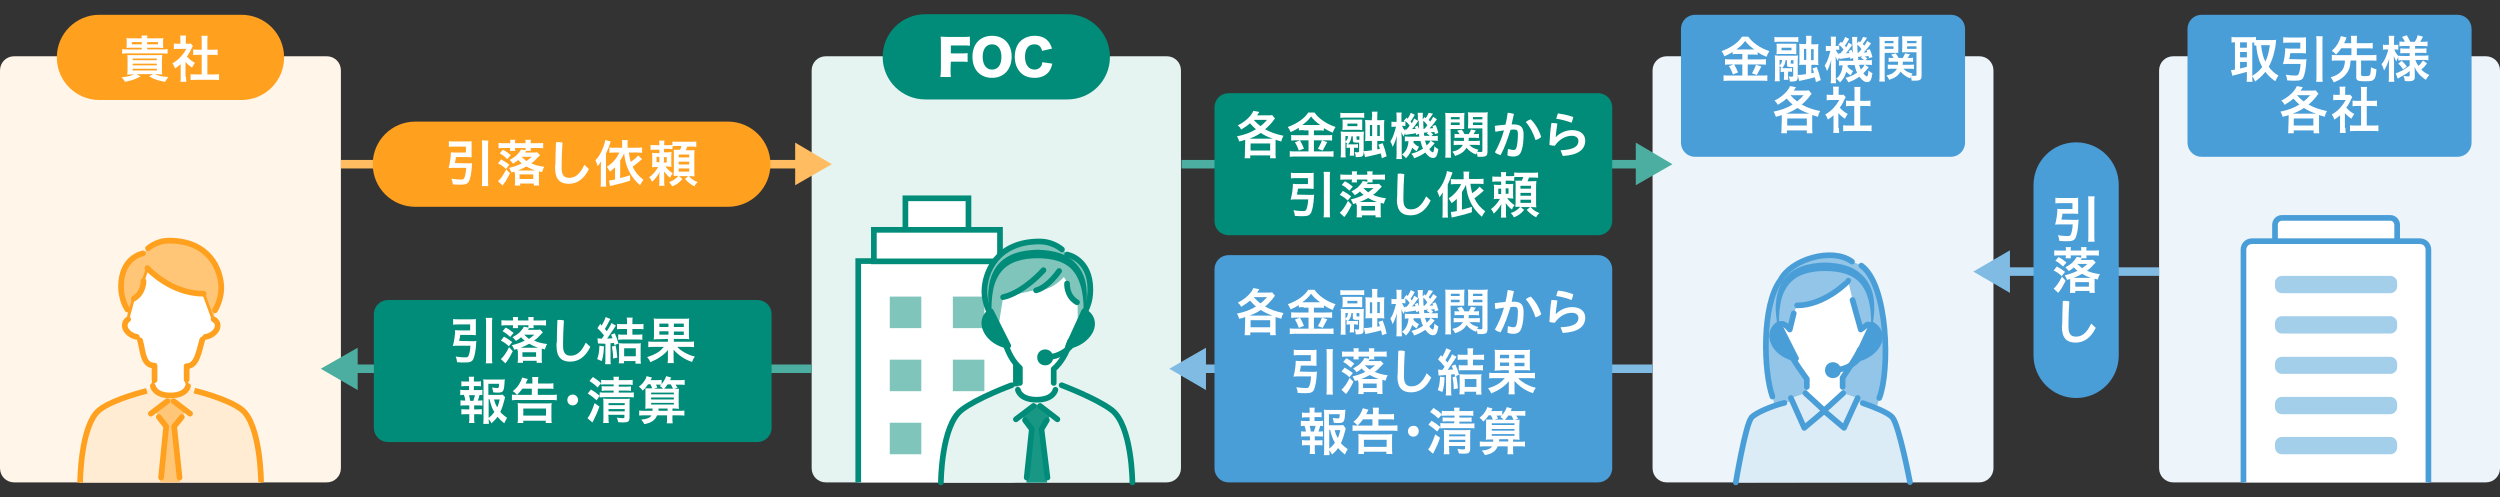 <?xml version="1.0" encoding="utf-8"?>
<!-- Generator: Adobe Illustrator 27.6.1, SVG Export Plug-In . SVG Version: 6.00 Build 0)  -->
<svg version="1.1" id="レイヤー_1" xmlns="http://www.w3.org/2000/svg" xmlns:xlink="http://www.w3.org/1999/xlink" x="0px"
	 y="0px" viewBox="0 0 880 175" style="enable-background:new 0 0 880 175;" xml:space="preserve">
<rect x="0" y="0" width="880" height="175" fill="#333333" stroke="none"/>
<style type="text/css">
	.st0{fill:#E5F3F1;}
	.st1{fill:#FFFFFF;stroke:#008C78;stroke-width:2;stroke-miterlimit:10;}
	.st2{fill:#80C5BB;}
	.st3{fill:#008C78;}
	.st4{fill:#199785;}
	.st5{fill:#FFFFFF;}
	.st6{fill:none;stroke:#008C78;stroke-width:2;stroke-linecap:round;stroke-linejoin:round;stroke-miterlimit:10;}
	.st7{fill:#008C78;stroke:#008C78;stroke-width:2;stroke-linecap:round;stroke-linejoin:round;stroke-miterlimit:10;}
	.st8{fill:#FFF5E8;}
	.st9{fill:#FFA01E;}
	.st10{fill:#FFECD2;}
	.st11{fill:#FFC678;}
	.st12{fill:#FFFFFF;stroke:#FFA01E;stroke-miterlimit:10;}
	.st13{fill:none;stroke:#FFA01E;stroke-width:2;stroke-linejoin:round;stroke-miterlimit:10;}
	.st14{fill:none;stroke:#FFA01E;stroke-width:2;stroke-linecap:round;stroke-linejoin:round;stroke-miterlimit:10;}
	.st15{fill:#FFFFFF;stroke:#FFA01E;stroke-width:2;stroke-linecap:round;stroke-linejoin:round;stroke-miterlimit:10;}
	.st16{fill:#EDF5FB;}
	.st17{fill:#FFFFFF;stroke:#4A9ED8;stroke-width:2;stroke-miterlimit:10;}
	.st18{fill:#A4CFEB;}
	.st19{fill:#4A9ED8;}
	.st20{fill:#92C5E8;}
	.st21{fill:#DBECF7;}
	.st22{fill:none;stroke:#4A9ED8;stroke-width:2;stroke-linecap:round;stroke-linejoin:round;stroke-miterlimit:10;}
	.st23{fill:#4A9ED8;stroke:#4A9ED8;stroke-width:2;stroke-linecap:round;stroke-linejoin:round;stroke-miterlimit:10;}
	.st24{fill:none;stroke:#FFBC61;stroke-width:3;stroke-miterlimit:10;}
	.st25{fill:#FFBC61;}
	.st26{fill:none;stroke:#4CAEA0;stroke-width:3;stroke-miterlimit:10;}
	.st27{fill:#4CAEA0;}
	.st28{fill:none;stroke:#80BBE4;stroke-width:3;stroke-miterlimit:10;}
	.st29{fill:#80BBE4;}
</style>
<path class="st0" d="M410.7,169.8h-120c-2.8,0-5-2.2-5-5v-140c0-2.8,2.2-5,5-5h120c2.8,0,5,2.2,5,5v140
	C415.7,167.6,413.5,169.8,410.7,169.8z"/>
<path class="st1" d="M302.1,169.8V91.9h55.5v77.9"/>
<path class="st1" d="M307.6,80.9H352V92h-44.4V80.9z M318.7,69.8h22.2v11.1h-22.2V69.8z"/>
<path class="st2" d="M313.2,104.4h11.1v11.1h-11.1V104.4z M313.2,126.6h11.1v11.1h-11.1V126.6z M313.2,148.8h11.1v11.1h-11.1V148.8z
	 M335.4,104.4h11.1v11.1h-11.1V104.4z M335.4,126.6h11.1v11.1h-11.1V126.6z M335.4,148.8h11.1v11.1h-11.1V148.8z"/>
<path class="st3" d="M375.7,35h-50c-8.3,0-15-6.7-15-15s6.7-15,15-15h50c8.3,0,15,6.7,15,15C390.7,28.4,384,35,375.7,35z"/>
<path class="st0" d="M331.2,169.9c0,0,0.1-20,7.3-25.5c5.4-4.1,17.6-8.7,17.6-8.7v0.3l17.6-0.1v-0.2c0,0,12.2,4.5,17.6,8.7
	c7.2,5.5,7.3,25.5,7.3,25.5H331.2z"/>
<path class="st4" d="M359.6,146.1l3.2,5l-1.5,18.8h7.3l-1.9-18.8l3.3-5.3l-5.2-3.5L359.6,146.1z"/>
<path class="st5" d="M381.5,110.4c0.5-0.8,1.1-1.9,1.5-3.2c0.5-1.4,0.8-3.2,0.8-5.3c0-10.9-8.2-12.3-8.2-12.3l-1.9-1.8
	c-1.6-1.3-4.3-2.8-7.9-2.8c-15.1,0-19.4,11-19.4,17.7c0,1.8,0.6,5.3,2.3,8.1l0.3,1.7c-1.2,0.8-1.6,2.2-0.9,3.6
	c0.7,1.5,2.4,2.6,4.2,2.9l1.2,1.2c1.2,4,3,7.3,5.4,9.4v5.3l-0.7,2.3c0,0,0.6,3.5,6.6,3.5s6.6-3.5,6.6-3.5l-0.6-2.4V130
	c2.5-2.1,4.6-5.6,5.8-9.8l1.2-1.2c1.8-0.3,3.5-1.4,4.2-2.9s0.2-3-1.2-3.7L381.5,110.4z"/>
<path class="st2" d="M353.1,104.6l-1.7,10.7l-2.5-4.6c-1.7-2.8-2.3-6.3-2.3-8.1c0-6.8,4.3-17.7,19.4-17.7c3.5,0,6.2,1.5,7.9,2.8
	l1.9,1.8c0,0,8.2,1.4,8.2,12.3c0,2.1-0.3,3.9-0.8,5.3c-0.4,1.4-1,2.4-1.5,3.2l-2.3,3.8l-0.1-7.9c-3.8-2.2-3.5-6.6-3.5-6.6l-1.3-2.1
	c0,0-4.4,5.2-9.6,4.5"/>
<path class="st6" d="M356.1,135.6c0,0-12.2,4.5-17.6,8.7c-7.2,5.5-7.3,25.5-7.3,25.5 M398.6,169.8c0,0-0.1-20-7.3-25.5
	c-5.4-4.1-17.6-8.7-17.6-8.7 M360.8,147.9l2.4,3.2l-1.8,17 M363.8,142.9l-6.2,4.7 M366.1,142.9l6.1,4.7 M368.7,168.1l-2.1-17
	l1.9-3.2"/>
<path class="st7" d="M348.8,109.6c-2.2,1.4-3,4-1.7,6.7c1.3,2.8,4.5,4.9,7.8,5.4L348.8,109.6L348.8,109.6z M376,121.8
	c3.3-0.5,6.4-2.6,7.8-5.3c1.4-2.8,0.4-5.5-2.2-6.9L376,121.8L376,121.8z"/>
<path class="st6" d="M353.6,120.1c1.2,4,3,7.3,5.4,9.4v5.3 M370.9,134.8v-4.9c2.5-2.1,4.6-5.6,5.8-9.8 M353.1,104.6
	c7.4-1.7,14.2-9.5,14.2-9.5 M364.7,102.2c4.3-1.1,8.1-6.8,8.1-6.8 M379.1,106.4c-3.8-2.2-3.5-6.6-3.5-6.6"/>
<path class="st6" d="M373.8,87.8c-1.6-1.3-4.3-2.8-7.9-2.8c-15.1,0-19.4,11-19.4,17.7c0,1.8,0.6,5.3,2.3,8.1 M381.5,110.4
	c0.5-0.8,1.1-1.9,1.5-3.2c0.5-1.4,0.8-3.2,0.8-5.3c0-10.9-8.2-12.3-8.2-12.3 M358.3,137.2c0,0,0.6,3.5,6.6,3.5s6.6-3.5,6.6-3.5
	 M380.1,113.6c0,6.7-5.4,12.2-12.2,12.2"/>
<circle class="st7" cx="367.9" cy="125.8" r="1.8"/>
<path class="st3" d="M348.7,110.9c-0.6-2.7-1-5.6-0.8-8.4s0.9-5.6,2.4-8s3.9-4.2,6.6-5.2s5.5-1.3,8.3-1.4c2.8,0.1,5.7,0.4,8.3,1.4
	c2.7,1,5,2.8,6.6,5.2c1.6,2.4,2.3,5.2,2.4,8c0.2,2.8-0.2,5.6-0.8,8.4c0,0.1-0.1,0.1-0.2,0.1s-0.1-0.1-0.1-0.1c0.1-2.8,0-5.6-0.5-8.2
	s-1.4-5-2.8-6.9c-2.8-3.8-7.8-4.9-12.9-4.9s-10.1,1.2-12.9,4.9c-1.4,1.8-2.4,4.2-2.8,6.8c-0.5,2.6-0.5,5.4-0.5,8.2
	c0,0.1-0.1,0.1-0.1,0.2L348.7,110.9z"/>
<path class="st8" d="M115,169.8H5c-2.8,0-5-2.2-5-5v-140c0-2.8,2.2-5,5-5h110c2.8,0,5,2.2,5,5v140C120,167.6,117.8,169.8,115,169.8z
	"/>
<path class="st9" d="M85,35.2H35c-8.3,0-15-6.7-15-15s6.7-15,15-15h50c8.3,0,15,6.7,15,15S93.3,35.2,85,35.2z"/>
<path class="st5" d="M46.7,26.2c-0.9,0-1.3,0-1.9,0.1c0-0.3,0.1-1.1,0.1-1.8v-3.3c0-0.8,0-1.3-0.1-1.8h10.5c1,0,1.3,0,1.8-0.1
	c0,0.5-0.1,1-0.1,1.9v3.1c0,0.7,0,1.5,0.1,1.9c-0.5,0-1-0.1-1.9-0.1h-0.7c1.3,0.6,2.7,0.9,4.8,1c-0.5,0.6-0.7,0.8-1.2,1.7
	c-2.4-0.4-3.6-0.8-5.6-1.9l1.3-0.8h-5.7l1.4,0.8c-1.9,1-3,1.4-5.5,1.9c-0.4-0.7-0.6-1-1.2-1.6c2.2-0.2,3.4-0.5,4.6-1.1
	C47.4,26.1,46.7,26.2,46.7,26.2z M46.4,16.8c-0.9,0-1.4,0-1.9,0.1c0.1-0.4,0.1-0.7,0.1-1.4v-0.7c0-0.6,0-1-0.1-1.4
	c0.5,0.1,1,0.1,2,0.1h3.4c0-0.4,0-0.6-0.1-1h2.1c-0.1,0.4-0.1,0.6-0.1,1h3.7c1,0,1.5,0,2-0.1c-0.1,0.4-0.1,0.7-0.1,1.4v0.7
	c0,0.7,0,1,0.1,1.4c-0.5,0-1.1-0.1-1.9-0.1h-3.8v0.6H57c1,0,1.4,0,2-0.1v1.6c-0.6-0.1-1.1-0.1-2-0.1H45c-0.9,0-1.4,0-2,0.1v-1.6
	c0.6,0.1,1,0.1,2,0.1h4.9v-0.6H46.4z M49.9,14.8h-3.5v0.8h3.5V14.8z M46.7,21.2h8.5v-0.6h-8.5V21.2z M46.7,23h8.5v-0.6h-8.5V23z
	 M46.7,24.8h8.5v-0.6h-8.5V24.8z M55.6,15.6v-0.8h-3.8v0.8H55.6z M65.5,27c0,0.8,0,1.3,0.1,1.8h-2.1c0.1-0.5,0.1-1,0.1-1.8v-4.4
	c-0.7,0.6-1.1,0.9-2,1.5c-0.2-0.7-0.5-1.3-0.9-1.8c1.2-0.7,2.1-1.4,3-2.4c0.8-0.9,1.3-1.6,1.9-2.7h-2.9c-0.6,0-1,0-1.5,0.1v-2
	c0.4,0.1,0.8,0.1,1.4,0.1h0.9v-1.5c0-0.5,0-1-0.1-1.4h2.1c-0.1,0.4-0.1,0.8-0.1,1.4v1.5h0.7c0.5,0,0.8,0,1-0.1l0.8,0.9
	c-0.2,0.3-0.3,0.5-0.4,0.7c-0.6,1.3-0.9,1.9-1.7,3c0.8,0.9,1.6,1.6,2.8,2.2c-0.4,0.6-0.7,1.1-1,1.7c-0.9-0.6-1.5-1.1-2.3-2V27H65.5z
	 M73,26.2h2.1c0.9,0,1.5,0,2-0.1v2.1c-0.6-0.1-1.3-0.1-2-0.1h-6c-0.7,0-1.4,0-2,0.1v-2.1c0.6,0.1,1.2,0.1,2,0.1H71v-6.9h-1.3
	c-0.6,0-1.2,0-1.7,0.1v-2c0.5,0.1,1,0.1,1.7,0.1H71v-3.1c0-0.7,0-1.2-0.1-1.8h2.2C73,13.3,73,13.7,73,14.4v3.1h1.9
	c0.8,0,1.2,0,1.7-0.1v2c-0.6-0.1-1.1-0.1-1.7-0.1H73V26.2z"/>
<path class="st10" d="M68.3,137.6c0,0,11.5,2.7,16.6,6.6c6.8,5.2,6.9,25.7,6.9,25.7H28.1c0,0,0.1-20.5,6.9-25.7
	c5.1-3.9,16.6-6.6,16.6-6.6c0,0.1,2.1-1.6,2.1-1.6h12.5C66.2,136,68.3,137.6,68.3,137.6z"/>
<path class="st11" d="M54.4,144.6l4.1,5.5l-2.1,19.7h7l-2.1-19.7l4.2-5.5l-5.6-4.3L54.4,144.6z M44.8,108.9c-0.5-0.8-1-1.8-1.4-3
	c-0.4-1.4-0.8-3-0.8-5c0-10.4,7.7-11.7,7.7-11.7l1.8-1.7c1.5-1.2,4.1-2.7,7.4-2.7c14.3,0,18.4,10.4,18.4,16.8c0,1.7-0.6,5-2.2,7.7
	l-0.5,3.1H45.1C45.1,112.4,44.8,108.9,44.8,108.9z"/>
<path class="st12" d="M71.7,103.4c-11.7,0-19.8-9-19.8-9l-1.5,4.4c0,0,0.2,4.2-3.4,6.2l-2,7.3c-1.1,0.7-1.5,2.1-0.9,3.4
	c0.7,1.4,2.3,2.5,4,2.8l1.1,1.1c1.1,3.8,0.9,8.9,5.1,8.9v5.1l-0.7,2.2c0,0,0.6,3.3,6.2,3.3s6.2-3.3,6.2-3.3l-0.6-2.3v-4.8
	c3.7,0,4.3-5.3,5.5-9.3l1.1-1.1c1.7-0.3,3.3-1.3,4-2.7c0.7-1.5,0.2-2.8-1.1-3.5L71.7,103.4z"/>
<path class="st13" d="M51.7,137.6c0,0-11.5,2.7-16.6,6.6c-6.8,5.2-6.9,25.7-6.9,25.7 M91.9,169.8c0,0-0.1-20.5-6.9-25.7
	c-5.1-3.9-16.6-6.6-16.6-6.6"/>
<path class="st14" d="M55.9,146.8l2.6,3.3l-1.8,18 M58.9,141.2l-5.8,4.4 M61.1,141.2l5.8,4.4 M63.2,168.1l-1.9-18l2.7-3.3"/>
<path class="st15" d="M45.1,112.4c-1.1,0.7-1.5,2.1-0.9,3.4c0.7,1.4,2.3,2.5,4,2.8 M72.3,118.6c1.7-0.3,3.3-1.3,4-2.7
	c0.7-1.5,0.2-2.8-1.1-3.5"/>
<path class="st14" d="M49.3,119.8c1.1,3.8,0.9,8.9,5.1,8.9v5.1 M65.7,133.6v-4.7c3.7,0,4.3-5.3,5.5-9.3 M71.7,103.4
	c-11.7,0-19.8-9-19.8-9 M47.1,105.1c3.6-2.1,3.4-6.2,3.4-6.2"/>
<path class="st14" d="M52.1,87.4c1.5-1.2,4.1-2.7,7.4-2.7c14.3,0,18.4,10.4,18.4,16.8c0,1.7-0.6,5-2.2,7.7 M44.8,108.9
	c-0.5-0.8-1-1.8-1.4-3c-0.4-1.4-0.8-3-0.8-5c0-10.4,7.7-11.7,7.7-11.7"/>
<path class="st15" d="M53.8,135.9c0,0,0.6,3.3,6.2,3.3s6.2-3.3,6.2-3.3"/>
<path class="st16" d="M875,169.8H765c-2.8,0-5-2.2-5-5v-140c0-2.8,2.2-5,5-5h110c2.8,0,5,2.2,5,5v140
	C880,167.6,877.8,169.8,875,169.8z"/>
<path class="st17" d="M841.4,96.1h-38.2c-1.3,0-2.4-1.1-2.4-2.4V79.1c0-1.3,1.1-2.4,2.4-2.4h38.2c1.3,0,2.4,1.1,2.4,2.4v14.6
	C843.8,95.1,842.7,96.1,841.4,96.1z"/>
<path class="st17" d="M789.7,169.8V87.9c0-1.7,1.3-3,3-3h59.1c1.7,0,3,1.3,3,3v81.9"/>
<path class="st18" d="M841.4,103.2h-38.2c-1.3,0-2.4-1.1-2.4-2.4v-1.3c0-1.3,1.1-2.4,2.4-2.4h38.2c1.3,0,2.4,1.1,2.4,2.4v1.3
	C843.8,102.1,842.7,103.2,841.4,103.2z M841.4,117.4h-38.2c-1.3,0-2.4-1.1-2.4-2.4v-1.3c0-1.3,1.1-2.4,2.4-2.4h38.2
	c1.3,0,2.4,1.1,2.4,2.4v1.3C843.8,116.4,842.7,117.4,841.4,117.4z M841.4,131.6h-38.2c-1.3,0-2.4-1.1-2.4-2.4V128
	c0-1.3,1.1-2.4,2.4-2.4h38.2c1.3,0,2.4,1.1,2.4,2.4v1.3C843.8,130.6,842.7,131.6,841.4,131.6L841.4,131.6z M841.4,145.8h-38.2
	c-1.3,0-2.4-1.1-2.4-2.4v-1.3c0-1.3,1.1-2.4,2.4-2.4h38.2c1.3,0,2.4,1.1,2.4,2.4v1.3C843.8,144.6,842.7,145.8,841.4,145.8z
	 M841.4,159.9h-38.2c-1.3,0-2.4-1.1-2.4-2.4v-1.3c0-1.3,1.1-2.4,2.4-2.4h38.2c1.3,0,2.4,1.1,2.4,2.4v1.3
	C843.8,158.8,842.7,159.9,841.4,159.9z"/>
<path class="st19" d="M865,55.2h-90c-2.8,0-5-2.2-5-5v-40c0-2.8,2.2-5,5-5h90c2.8,0,5,2.2,5,5v40C870,53,867.8,55.2,865,55.2z"/>
<path class="st5" d="M792.8,26.9c0,0.9,0,1.5,0.1,1.9h-2.1c0.1-0.6,0.1-1.2,0.1-1.9v-1.6c-1.8,0.5-3,0.8-3.7,1
	c-0.7,0.1-1.2,0.3-1.4,0.4l-0.5-2c0.4,0,0.7-0.1,1.4-0.2v-9.6c-0.6,0-0.8,0-1.2,0.1v-2c0.5,0.1,1,0.1,1.6,0.1h5.4
	c0.7,0,1.1,0,1.6-0.1v1.1h5.7c0.5,0,1,0,1.4-0.1c0,0.2-0.1,0.6-0.1,1.1c-0.3,3-1.2,6-2.5,8.4c1,1.4,1.8,2.1,3.4,3.1
	c-0.5,0.7-0.8,1.4-1.1,2c-1.8-1.3-2.5-2-3.5-3.3c-1.1,1.4-1.9,2.1-3.6,3.4c-0.3-0.8-0.6-1.3-1.1-2L792.8,26.9L792.8,26.9z
	 M788.5,16.8h2.4v-1.9h-2.4V16.8z M788.5,20.2h2.4v-1.9h-2.4V20.2z M788.5,24.1c1.2-0.2,1.3-0.3,2.4-0.6v-1.7h-2.4
	C788.5,21.8,788.5,24.1,788.5,24.1z M792.8,26.7c1.7-1.1,2.4-1.7,3.5-3.1c-0.6-1.1-1-2-1.3-3.2c-0.4-1.3-0.6-2.2-0.8-4.4
	c-0.3,0-0.5,0-0.7,0.1V15h-0.7C792.8,15,792.8,26.7,792.8,26.7z M795.9,15.9c0.4,2.9,0.7,4.1,1.5,5.8c0.8-1.6,1.2-3.2,1.6-5.8H795.9
	z M810.5,20.9c0.6,0,1,0,1.4-0.1c-0.1,0.4-0.1,0.5-0.1,0.9c-0.1,2.4-0.5,4.4-1,5.5c-0.4,0.9-1.2,1.2-2.9,1.2c-0.8,0-1.7,0-2.8-0.1
	c-0.1-0.8-0.2-1.3-0.5-2c1.4,0.2,2.3,0.3,3.3,0.3c0.7,0,1-0.1,1.2-0.5c0.3-0.7,0.6-1.8,0.7-3.6h-4.9c-0.5,0-0.9,0-1.3,0.1
	c0.5-1.8,0.8-3.9,0.8-5.6c0.4,0,0.8,0.1,1.4,0.1h3.9V15h-4.1c-0.7,0-1.3,0-1.9,0.1v-2c0.5,0.1,1.2,0.1,1.9,0.1h4.4
	c0.7,0,1.2,0,1.7-0.1v5.7c-0.4,0-1-0.1-1.6-0.1h-3.9c-0.1,0.8-0.2,1.4-0.4,2.1L810.5,20.9L810.5,20.9L810.5,20.9z M817.6,12.8
	c-0.1,0.6-0.1,1-0.1,2v11.7c0,1.1,0,1.5,0.1,2.3h-2.3c0.1-0.7,0.1-1.2,0.1-2.3V14.7c0-0.9,0-1.3-0.1-2L817.6,12.8
	C817.6,12.7,817.6,12.8,817.6,12.8z M824.1,17c-0.6,0.9-1,1.4-1.8,2.2c-0.6-0.6-0.9-0.9-1.5-1.3c1.2-1.1,1.7-1.8,2.3-2.9
	c0.4-0.8,0.7-1.6,0.9-2.3l2,0.5c-0.1,0.1-0.2,0.4-0.3,0.8c-0.4,0.8-0.4,0.9-0.6,1.2h2.5v-0.9c0-0.7,0-1.1-0.1-1.7h2.2
	c-0.1,0.6-0.1,1-0.1,1.7v0.9h3.7c0.8,0,1.4,0,1.9-0.1v2c-0.5-0.1-1.1-0.1-1.9-0.1h-3.7v2.4h4.9c0.9,0,1.5,0,2-0.1v2.1
	c-0.6-0.1-1.1-0.1-2-0.1h-3.4v5c0,0.4,0.2,0.5,1.3,0.5c1.2,0,1.6-0.1,1.8-0.4s0.3-1.2,0.4-2.7c0.9,0.4,1.1,0.5,1.9,0.7
	c-0.1,1.9-0.3,2.7-0.7,3.3c-0.3,0.4-0.7,0.7-1.2,0.8c-0.6,0.1-1.4,0.1-2.4,0.1c-2.3,0-2.8-0.3-2.8-1.4v-5.9h-2
	c-0.1,1.4-0.2,2-0.4,2.7c-0.5,1.4-1.4,2.6-2.8,3.6c-0.7,0.5-1.2,0.8-2.7,1.4c-0.3-0.7-0.6-1.1-1.1-1.8c1.8-0.5,3-1.2,3.9-2.3
	c0.5-0.6,0.9-1.4,1-2.4c0.1-0.3,0.1-0.4,0.1-1.2h-2.6c-0.8,0-1.4,0-2,0.1v-2.1c0.5,0.1,1.1,0.1,2,0.1h4.9V17L824.1,17L824.1,17z
	 M845.8,21.2c-0.7,0-1.1,0-1.6,0.1v-1.2c-0.3,0.5-0.3,0.6-0.7,1.5c-0.4-0.7-0.6-1.1-0.9-1.9c0,1.1,0.1,1.9,0.1,2.4v4.5
	c0,0.9,0,1.6,0.1,2.2h-2c0.1-0.6,0.1-1.3,0.1-2.2V23c0-1.3,0.1-2.1,0.1-2.4c-0.5,1.7-0.9,2.7-1.8,4.2c-0.3-0.9-0.5-1.5-0.9-2.2
	c0.7-0.8,1.2-1.7,1.7-3c0.4-1,0.5-1.5,0.7-2.2H840c-0.5,0-0.9,0-1.2,0.1v-1.8c0.3,0.1,0.6,0.1,1.2,0.1h0.9v-1.4c0-0.9,0-1.4-0.1-1.8
	h2c-0.1,0.5-0.1,1-0.1,1.8v1.4h0.5c0.5,0,0.7,0,1-0.1v1.8c-0.3,0-0.6-0.1-1-0.1h-0.4c0.2,0.7,0.8,1.7,1.5,2.4v-0.2
	c0.5,0.1,1,0.1,1.8,0.1h2.1v-1h-1.7c-0.9,0-1.1,0-1.6,0.1V17c0.5,0.1,0.8,0.1,1.6,0.1h1.7v-0.9h-1.9c-0.8,0-1.2,0-1.7,0.1v-1.7
	c0.5,0.1,1,0.1,1.7,0.1h0.2c-0.2-0.6-0.5-1-1-1.7l1.7-0.6c0.5,0.8,0.8,1.5,1.2,2.3h1.6c0.6-0.9,0.8-1.4,1-2.3l1.9,0.5
	c-0.5,0.9-0.7,1.4-1,1.8h0.9c0.7,0,1.2,0,1.7-0.1v1.7c-0.5-0.1-1-0.1-1.7-0.1h-2.7v0.9h2.2c0.9,0,1.3,0,1.8-0.1v1.7
	c-0.5-0.1-0.8-0.1-1.8-0.1h-2.2v1h2.8c0.7,0,1.3,0,1.9-0.1v1.7c-0.6-0.1-1.2-0.1-1.8-0.1h-2.8c0.3,0.8,0.5,1.3,1.1,2.1
	c0.6-0.5,1-1.1,1.6-1.9l1.4,1c-0.7,1-1.2,1.5-2,2.2c0.9,0.9,1.6,1.3,2.8,1.9c-0.5,0.6-0.8,1-1.2,1.7c-0.9-0.6-1.5-1.1-2.1-1.7
	c-0.8-0.9-1.4-1.7-1.9-2.9c0,0.8,0.1,1,0.1,1.3v2.4c0,1-0.6,1.4-2.2,1.4c-0.3,0-0.8,0-1.3-0.1c-0.1-0.8-0.2-1.2-0.5-1.8
	c0.6,0.1,1.1,0.2,1.7,0.2c0.4,0,0.5-0.1,0.5-0.4V25c-1.2,1-1.7,1.3-3.4,2.2c-0.1,0.1-0.5,0.3-0.8,0.5l-0.7-1.9
	c0.5-0.1,0.8-0.3,1.5-0.6c1.1-0.5,1.4-0.7,3.4-2.1v-1.9L845.8,21.2L845.8,21.2z M845.4,21.4c0.9,0.8,1.2,1.2,1.8,2l-1.3,1
	c-0.6-0.8-0.8-1.2-1.7-2L845.4,21.4z M805.6,41.5v-1c-0.8,0.3-1.1,0.4-2.1,0.6c-0.3-0.9-0.4-1.2-0.8-1.8c2.8-0.6,4.5-1.2,6.7-2.5
	c-0.9-0.8-1.4-1.3-2.1-2.1c-0.9,0.8-1.8,1.4-3.1,2.2c-0.4-0.7-0.6-1-1.2-1.5c1.3-0.6,1.8-1,2.6-1.6c1.4-1.1,2.4-2.3,2.9-3.5l2.1,0.4
	c-0.4,0.6-0.5,0.8-0.8,1.2h3.7c0.7,0,1.1,0,1.6-0.1l1,1.2c-0.3,0.3-0.4,0.5-1,1.3c-0.6,0.7-1.5,1.7-2.5,2.5c2,1.1,3.7,1.7,6.5,2.3
	c-0.4,0.7-0.6,1.1-0.8,2c-1-0.3-1.4-0.4-2-0.6v4.7c0,0.7,0,1.2,0.1,1.7h-2v-1h-7v1h-2c0.1-0.5,0.1-1.1,0.1-1.8
	C805.5,45.1,805.6,41.5,805.6,41.5z M815.2,40c-2-0.7-2.8-1.1-4.2-2c-1.3,0.9-2.6,1.5-4,2H815.2z M807.4,44.2h6.9v-2.5h-6.9V44.2z
	 M808.5,33.5c0.9,1,1.5,1.5,2.4,2.2c0.9-0.7,1.4-1.2,2.3-2.2H808.5z M825.6,45c0,0.8,0,1.3,0.1,1.8h-2.1c0.1-0.5,0.1-1,0.1-1.8v-4.4
	c-0.7,0.6-1.1,0.9-2,1.5c-0.2-0.7-0.5-1.3-0.9-1.8c1.2-0.7,2.1-1.4,3-2.4c0.8-0.9,1.3-1.6,1.9-2.7h-2.9c-0.6,0-1,0-1.5,0.1v-2
	c0.4,0.1,0.8,0.1,1.4,0.1h0.9v-1.5c0-0.5,0-1-0.1-1.4h2.1c-0.1,0.4-0.1,0.8-0.1,1.4v1.5h0.7c0.5,0,0.8,0,1-0.1l0.8,0.9
	c-0.2,0.3-0.3,0.5-0.4,0.7c-0.6,1.3-0.9,1.9-1.7,3c0.8,0.9,1.6,1.6,2.8,2.2c-0.4,0.6-0.7,1.1-1,1.7c-0.9-0.6-1.5-1.1-2.3-2V45H825.6
	z M833.1,44.2h2.1c0.9,0,1.5,0,2-0.1v2.1c-0.6-0.1-1.3-0.1-2-0.1h-6c-0.7,0-1.4,0-2,0.1v-2.1c0.6,0.1,1.2,0.1,2,0.1h1.9v-6.9h-1.3
	c-0.6,0-1.2,0-1.7,0.1v-2c0.5,0.1,1,0.1,1.7,0.1h1.3v-3.1c0-0.7,0-1.2-0.1-1.8h2.2c-0.1,0.7-0.1,1.1-0.1,1.8v3.1h1.9
	c0.8,0,1.2,0,1.7-0.1v2c-0.6-0.1-1.1-0.1-1.7-0.1h-1.9L833.1,44.2L833.1,44.2z"/>
<path class="st16" d="M696.7,169.8h-110c-2.8,0-5-2.2-5-5v-140c0-2.8,2.2-5,5-5h110c2.8,0,5,2.2,5,5v140
	C701.7,167.6,699.4,169.8,696.7,169.8z"/>
<path class="st19" d="M686.7,55.2h-90c-2.8,0-5-2.2-5-5v-40c0-2.8,2.2-5,5-5h90c2.8,0,5,2.2,5,5v40C691.7,53,689.4,55.2,686.7,55.2z
	"/>
<path class="st5" d="M611.6,19c-0.7,0-1.2,0-1.7,0.1v-0.8c-1,0.6-1.7,1-2.9,1.5c-0.4-1-0.6-1.2-1-1.8c3.3-1.2,5.9-3,7.2-5.1h2.2
	c0.7,1,1.5,1.8,2.7,2.7c1.5,1.1,2.8,1.7,4.7,2.4c-0.4,0.7-0.7,1.2-1,2c-1.4-0.6-2-0.9-3.1-1.6v0.9c-0.5-0.1-1-0.1-1.7-0.1h-1.8v1.7
	h4.5c0.9,0,1.5,0,1.9-0.1v2c-0.5-0.1-1.1-0.1-1.9-0.1h-4.5v3.9h4.8c0.9,0,1.5,0,2.1-0.1v2c-0.6-0.1-1.4-0.1-2.1-0.1h-11.1
	c-0.8,0-1.5,0-2.2,0.1v-2c0.6,0.1,1.3,0.1,2.2,0.1h4.4v-3.9h-4.2c-0.8,0-1.4,0-1.9,0.1v-2c0.5,0.1,1,0.1,1.9,0.1h4.2V19H611.6
	L611.6,19z M610.4,22.6c0.6,1.1,0.9,1.7,1.4,2.9l-1.8,0.7c-0.4-1.1-0.8-2-1.4-2.9L610.4,22.6z M611.6,17.4h5.9c-1.4-1-2.3-1.8-3.2-3
	c-0.9,1.2-1.6,1.9-3.1,3H611.6L611.6,17.4z M620,23.4c-0.2,0.4-0.2,0.4-0.9,1.7c-0.1,0.1-0.1,0.2-0.7,1.3l-1.7-0.6
	c0.5-0.9,1-1.8,1.4-3L620,23.4z M633,14.8c-0.6-0.1-0.9-0.1-1.8-0.1h-4.8c-0.9,0-1.3,0-1.8,0.1V13c0.5,0.1,1,0.1,1.9,0.1h4.6
	c1,0,1.4,0,1.9-0.1L633,14.8L633,14.8z M626.8,23.9h0.3c-0.4-0.4-0.4-0.5-0.7-0.7v3.6c0,0.9,0,1.3,0.1,1.8h-1.8
	c0.1-0.6,0.1-1.2,0.1-2.2v-5.2c0-0.7,0-1.2-0.1-1.7c0.4,0,0.9,0.1,1.5,0.1h5.3c0.7,0,1.1,0,1.4-0.1c0,0.5-0.1,0.9-0.1,1.5v6
	c0,1.4-0.4,1.7-2.3,1.7H630c0-0.8-0.1-1.1-0.4-1.8c0.5,0.1,0.8,0.1,1.1,0.1s0.5-0.1,0.5-0.4v-3h-0.7c-1.3,0-1.5-0.1-1.5-0.9v-1.5
	h-0.5c-0.1,1.2-0.4,1.9-1.2,2.8h2.5c0.5,0,0.6,0,1-0.1v1.4c-0.3,0-0.5-0.1-1-0.1h-0.4V27c0,0.5,0,0.8,0.1,1.1h-1.6
	c0-0.4,0.1-0.7,0.1-1.1v-1.7h-0.2c-0.5,0-0.7,0-1,0.1L626.8,23.9L626.8,23.9z M632.3,17.8v1.3c-0.3,0-0.6-0.1-1.1-0.1h-4.5
	c-0.7,0-1,0-1.4,0.1c0-0.3,0.1-0.7,0.1-1.3v-1.2c0-0.6,0-0.9-0.1-1.2h7V17.8z M626.4,23c0.6-0.5,0.8-0.9,0.9-1.9h-0.9V23z
	 M630.6,16.8h-3.5v0.9h3.5V16.8z M630.3,22.1c0,0.3,0.1,0.3,0.5,0.3h0.5v-1.2h-0.9C630.4,21.2,630.3,22.1,630.3,22.1z M635.8,14.5
	c0-0.8,0-1.3-0.1-1.9h2c-0.1,0.5-0.1,1-0.1,1.9v1.1h0.9c0.7,0,1.2,0,1.6-0.1c-0.1,0.6-0.1,1-0.1,1.8V21c0,0.9,0,1.4,0.1,1.9
	c-0.5,0-0.9-0.1-1.7-0.1h-0.8v3c0.5-0.1,0.6-0.1,0.9-0.2c-0.1-0.5-0.2-0.8-0.5-1.5l1.5-0.5c0.7,1.8,0.9,2.6,1.4,4.6l-1.7,0.7
	c-0.1-0.8-0.2-1-0.4-1.7c-1,0.3-2.7,0.7-4.1,1c-0.9,0.2-0.9,0.2-1.4,0.3l-0.5-2.1c0.9,0,1.4-0.1,2.9-0.3v-3.3h-0.9
	c-0.8,0-1.1,0-1.5,0.1c0.1-0.5,0.1-0.8,0.1-1.7v-4c0-0.9,0-1.3-0.1-1.8c0.5,0.1,0.9,0.1,1.7,0.1h0.7L635.8,14.5L635.8,14.5z
	 M635,17.2v3.9h0.8v-3.9H635z M638.4,21.2v-3.9h-0.9v3.9H638.4z M657.2,13.3c-0.6,0.9-0.8,1.3-1.5,2.2c0.2,0.2,0.3,0.3,0.5,0.6
	c0.4-0.5,0.6-0.8,1.1-1.7l1.3,0.9c-0.4,0.5-0.4,0.5-1.2,1.6c-0.5,0.6-0.9,1.1-1.4,1.6c0.5,0,0.7-0.1,1.3-0.1
	c-0.1-0.3-0.2-0.4-0.3-0.7l1.1-0.4c0.5,0.9,0.6,1.4,1,2.8l-1.2,0.4c-0.1-0.4-0.1-0.5-0.2-0.8c-0.3,0.1-0.8,0.1-1.3,0.2
	c0.4,0.3,0.5,0.3,0.9,0.7l-0.7,0.6h0.4c1.1,0,1.4,0,1.9-0.1v1.8c-0.5-0.1-1.2-0.1-1.9-0.1h-0.6l1.4,0.9c-0.7,0.9-1.2,1.4-1.9,2.1
	c0.5,0.7,1,1.1,1.2,1.1c0.3,0,0.5-0.5,0.6-2.1c0.4,0.4,0.8,0.7,1.4,1c-0.2,1.3-0.4,2-0.7,2.5c-0.3,0.4-0.6,0.6-1.2,0.6
	c-0.9,0-1.7-0.6-2.7-1.9c-1.3,0.9-2.3,1.4-3.9,2c-0.3-0.7-0.5-1-1-1.6c1.6-0.4,2.7-0.9,4.1-1.8c-0.4-0.8-0.6-1.5-0.9-2.7h-2.4
	c0,0.3,0,0.4-0.1,0.6c0.6,0.6,1,1,2,1.5c-0.2,0.3-0.3,0.5-0.5,0.8c-0.2,0.5-0.2,0.5-0.4,0.7c-0.6-0.4-1-0.7-1.5-1.2
	c-0.5,1.5-1,2.5-2.2,3.7c-0.5-0.6-0.7-0.8-1.4-1.3c1.4-1,2.1-2.5,2.3-4.7c-0.7,0-1,0-1.3,0.1v-1.8c0.4,0.1,0.7,0.1,1.4,0.1h3.7
	c-0.1-0.5-0.1-0.6-0.1-1l-1,0.4c0-0.3-0.1-0.4-0.1-0.6c-0.5,0.1-0.8,0.1-1.2,0.2c-1.4,0.2-2.3,0.3-2.5,0.4l-0.1-0.6
	c-0.3,0.5-0.4,0.8-0.5,1.2c-0.3-0.5-0.6-1-0.8-1.6c0,0.5,0.1,1.5,0.1,2.2v5.1c0,1.1,0,1.7,0.1,2.2h-1.9c0.1-0.5,0.1-1.3,0.1-2.2V24
	c0-0.8,0-1.4,0.1-2.9c-0.5,1.9-1,3-1.5,3.9c-0.2-0.8-0.5-1.4-0.8-1.9c0.5-0.8,0.8-1.3,1.3-2.8c0.2-0.5,0.3-0.9,0.7-2.4h-0.4
	c-0.5,0-0.9,0-1.2,0.1v-1.9c0.3,0.1,0.6,0.1,1.2,0.1h0.6v-1.5c0-0.8,0-1.4-0.1-1.8h1.9c-0.1,0.4-0.1,0.9-0.1,1.8v1.5h1.2
	c-0.1-0.1-0.2-0.2-0.4-0.3l1-1.2l0.4,0.4c0.5-0.8,0.8-1.3,1.1-2.1l1.4,0.7c-0.6,1-0.9,1.6-1.5,2.4c0.2,0.2,0.3,0.3,0.4,0.6
	c0.5-0.7,0.6-0.9,0.9-1.7l1.3,0.8V15c0-1.2,0-1.5-0.1-2h1.9c-0.1,0.3-0.1,0.6-0.1,1.2v1.1l0.6-0.8l0.4,0.4c0.5-0.6,0.8-1.2,1.1-1.9
	L657.2,13.3L657.2,13.3z M647.5,17.6c-0.5-0.1-0.6-0.1-1-0.1h-0.3c0.3,0.6,0.5,1.1,1.1,1.7l-0.1-0.4h0.6c0.6-0.7,0.8-0.9,1.1-1.4
	c-0.5-0.7-0.9-1.1-1.5-1.6v1.8H647.5L647.5,17.6z M651.7,17.5c0.2,0.6,0.3,0.8,0.5,1.2c-0.1-1.5-0.1-2.3-0.1-3.1
	c-0.2,0.3-0.3,0.4-0.4,0.6c-0.7,1-1.4,2-2,2.6c0.7-0.1,0.7-0.1,1.3-0.1c-0.1-0.3-0.1-0.4-0.3-0.7L651.7,17.5z M653.8,15.7
	c0,1.6,0,1.6,0.1,2.9h0.2c0.7-0.7,0.7-0.7,1.1-1.3C654.8,16.6,654.4,16.2,653.8,15.7L653.8,15.7z M655.5,19.8c-0.1,0-0.3,0-0.3,0.1
	c-0.3,0-0.3,0-0.7,0.1H654c0.1,0.4,0.1,0.5,0.1,1.1h2c-0.4-0.4-0.6-0.5-1.1-0.8C655,20.3,655.5,19.8,655.5,19.8z M654.4,22.8
	c0.2,0.6,0.3,1,0.6,1.7c0.8-0.8,1.1-1.1,1.3-1.7H654.4L654.4,22.8z M663.4,26.6c0,1.1,0,1.6,0.1,2.1h-2c0.1-0.5,0.1-1.1,0.1-2.2
	V14.9c0-0.9,0-1.4-0.1-2c0.5,0.1,0.9,0.1,1.8,0.1h3.2c0.9,0,1.3,0,1.8-0.1c0,0.5-0.1,1-0.1,1.6v4.1h-4.8
	C663.4,18.6,663.4,26.6,663.4,26.6z M663.4,15.2h3.1v-0.8h-3.1V15.2z M663.4,17.2h3.1v-0.9h-3.1V17.2z M670,24.2
	c0.9,0.9,1.6,1.3,3.2,1.7c-0.2,0.3-0.3,0.4-0.4,0.7c0.6,0.1,0.9,0.1,1.3,0.1s0.5-0.1,0.5-0.5v-7.8h-5.1c0-0.4,0.1-0.8,0.1-1.6v-2.5
	c0-0.7,0-1.1-0.1-1.6c0.5,0.1,0.9,0.1,1.8,0.1h3.4c0.9,0,1.3,0,1.8-0.1c-0.1,0.6-0.1,1.1-0.1,2v11.7c0,1.7-0.4,2-2.5,2h-1
	c-0.1-0.6-0.1-1-0.3-1.4c-0.1,0.2-0.1,0.3-0.2,0.6c-1.3-0.5-2.5-1.3-3.4-2.4c-0.8,1.4-1.9,2.2-4,2.9c-0.3-0.7-0.6-1.1-1-1.5
	c1.2-0.3,1.7-0.5,2.3-0.9s1.1-0.9,1.4-1.5H666c-0.6,0-1.1,0-1.5,0.1v-1.6c0.4,0.1,0.8,0.1,1.4,0.1h2.2v-1.1h-2c-0.6,0-0.9,0-1.3,0.1
	v-1.5c0.4,0.1,0.6,0.1,1.2,0.1h0.6c-0.3-0.4-0.4-0.6-0.9-1.2l1.6-0.4c0.5,0.6,0.7,1,1,1.6h1.5l0.8-1.6l1.7,0.3
	c-0.3,0.5-0.4,0.7-0.8,1.3h0.6c0.6,0,0.9,0,1.3-0.1v1.5c-0.3,0-0.7-0.1-1.3-0.1h-2.3c0,0.4,0,0.7-0.1,1.1h2.6c0.7,0,1,0,1.4-0.1v1.6
	c-0.4-0.1-0.8-0.1-1.4-0.1H670z M671.3,15.2h3.3v-0.8h-3.3V15.2z M671.3,17.2h3.3v-0.9h-3.3V17.2z M627.2,41.5v-1
	c-0.8,0.3-1.1,0.4-2.1,0.6c-0.3-0.9-0.4-1.2-0.8-1.8c2.8-0.6,4.5-1.2,6.7-2.5c-0.9-0.8-1.4-1.3-2.1-2.1c-0.9,0.8-1.8,1.4-3.1,2.2
	c-0.4-0.7-0.6-1-1.2-1.5c1.3-0.6,1.8-1,2.6-1.6c1.4-1.1,2.4-2.3,2.9-3.5l2.1,0.4c-0.4,0.6-0.5,0.8-0.8,1.2h3.7c0.7,0,1.1,0,1.6-0.1
	l1,1.2c-0.3,0.3-0.4,0.5-1,1.3c-0.6,0.7-1.5,1.7-2.5,2.5c2,1.1,3.7,1.7,6.5,2.3c-0.4,0.7-0.6,1.1-0.8,2c-1-0.3-1.4-0.4-2-0.6v4.7
	c0,0.7,0,1.2,0.1,1.7h-2v-1h-7v1h-2c0.1-0.5,0.1-1.1,0.1-1.8C627.1,45.1,627.2,41.5,627.2,41.5z M636.9,40c-2-0.7-2.8-1.1-4.2-2
	c-1.3,0.9-2.6,1.5-4,2H636.9z M629.1,44.2h6.9v-2.5h-6.9V44.2z M630.2,33.5c0.9,1,1.5,1.5,2.4,2.2c0.9-0.7,1.4-1.2,2.3-2.2H630.2z
	 M647.3,45c0,0.8,0,1.3,0.1,1.8h-2.1c0.1-0.5,0.1-1,0.1-1.8v-4.4c-0.7,0.6-1.1,0.9-2,1.5c-0.2-0.7-0.5-1.3-0.9-1.8
	c1.2-0.7,2.1-1.4,3-2.4c0.8-0.9,1.3-1.6,1.9-2.7h-2.9c-0.6,0-1,0-1.5,0.1v-2c0.4,0.1,0.8,0.1,1.4,0.1h0.9v-1.5c0-0.5,0-1-0.1-1.4
	h2.1c-0.1,0.4-0.1,0.8-0.1,1.4v1.5h0.7c0.5,0,0.8,0,1-0.1l0.8,0.9c-0.2,0.3-0.3,0.5-0.4,0.7c-0.6,1.3-0.9,1.9-1.7,3
	c0.8,0.9,1.6,1.6,2.8,2.2c-0.4,0.6-0.7,1.1-1,1.7c-0.9-0.6-1.5-1.1-2.3-2V45H647.3z M654.7,44.2h2.1c0.9,0,1.5,0,2-0.1v2.1
	c-0.6-0.1-1.3-0.1-2-0.1h-6c-0.7,0-1.4,0-2,0.1v-2.1c0.6,0.1,1.2,0.1,2,0.1h1.9v-6.9h-1.2c-0.6,0-1.2,0-1.7,0.1v-2
	c0.5,0.1,1,0.1,1.7,0.1h1.3v-3.1c0-0.7,0-1.2-0.1-1.8h2.2c-0.1,0.7-0.1,1.1-0.1,1.8v3.1h1.9c0.8,0,1.2,0,1.7-0.1v2
	c-0.6-0.1-1.1-0.1-1.7-0.1h-1.9v6.9H654.7L654.7,44.2z"/>
<path class="st20" d="M624,139.6c-3.1-8.5-3.9-32,2.8-41c3.7-7.2,18.2-11.6,25.2-6.5l3.2,1.3c9.5,6.9,10.1,37.3,6.3,46.6
	c0,0-5.8,26.8-19.4,26.8S624,139.6,624,139.6z"/>
<path class="st21" d="M672.3,169.8c0,0-3.8-20-6.2-22.8c-1.4-1.7-5-3.2-8.8-4.5l-15.2-5.2l-16.4,5.4c-4.1,1.4-7.8,2.8-9.1,4.4
	c-2.1,2.5-5.5,22.8-5.5,22.8L672.3,169.8L672.3,169.8z"/>
<path class="st5" d="M650.6,98.9l1.5,6.7L655,116c0.3-0.1,2.2-1.9,2.5-1.8c1.3,0.5,1.7,2.8,0.8,5.2c-0.8,2.2-2.3,3.7-3.6,3.6
	c-1.1,2.7-6.1,10-6.1,10v5.3l-6.4,6.8l-6.2-6.3v-5.4c0,0-5.5-7.5-6.7-10.4c-1.3,0-2.8-1.5-3.6-3.6c-0.9-2.4-0.5-4.8,0.8-5.2
	c1.5-1,3.5,1.8,3.5,1.8l1.4-5.7l1.2-2.9c9.7,0,18-8.5,18-8.7"/>
<path class="st21" d="M630.4,140.1l4.7,10.5l7.1-6l-6.7-6.2L630.4,140.1z"/>
<path class="st21" d="M653.9,140.1l-4.8,10.5l-7.1-6l6.8-6.2L653.9,140.1z"/>
<path class="st22" d="M651.9,92.1c-7-5.2-21.5-0.8-25.2,6.5c-6.7,8.9-5.9,32.5-2.8,41 M661.5,140.1c3.8-9.4,3.2-39.7-6.3-46.6
	 M611,169.8c0,0,3.4-20.3,5.5-22.8c1.3-1.6,7.1-4.1,11.6-5.2 M655.7,141.9c3.8,1.3,8.9,3.3,10.4,5c2.4,2.8,6.2,22.8,6.2,22.8"/>
<path class="st22" d="M636,136.2v-2.8c0,0-5.5-7.5-6.7-10.4c-1.3,0-2.8-1.5-3.6-3.6c-0.9-2.4-0.5-4.8,0.8-5.2c1.5-1,3.5,1.8,3.5,1.8
	l1.4-5.7 M650.6,98.8c0,0.2-8.3,8.7-18,8.7 M648.6,136.2V133c0,0,5-7.4,6.1-10c1.2,0,2.8-1.5,3.6-3.6c0.9-2.4,0.5-4.8-0.8-5.2
	c-0.3-0.1-2.2,1.7-2.5,1.8l-2.9-10.4 M635.5,138.4l6.7,6.2l-7.1,6l-4.7-10.5"/>
<path class="st22" d="M648.8,138.4l-6.8,6.2l7.1,6l4.8-10.5"/>
<path class="st23" d="M626.1,114.1c-2.2,1.4-3,4-1.7,6.7c1.3,2.8,4.5,4.9,7.8,5.4L626.1,114.1z M653.3,126.4
	c3.3-0.5,6.4-2.6,7.8-5.3c1.4-2.8,0.4-5.5-2.2-6.9C658.9,114.2,653.3,126.4,653.3,126.4z"/>
<path class="st22" d="M657.4,118.1c0,6.7-5.4,12.2-12.2,12.2"/>
<circle class="st23" cx="645.2" cy="130.3" r="1.8"/>
<path class="st19" d="M625.9,115.4c-0.6-2.7-1-5.6-0.8-8.4s0.9-5.6,2.4-8s3.9-4.2,6.6-5.2c2.7-1,5.5-1.3,8.3-1.4
	c2.8,0.1,5.7,0.4,8.3,1.4c2.7,1,5,2.8,6.6,5.2s2.3,5.2,2.4,8c0.2,2.8-0.2,5.6-0.8,8.4c0,0.1-0.1,0.1-0.2,0.1s-0.1-0.1-0.1-0.1
	c0.1-2.8,0-5.6-0.5-8.2s-1.4-5-2.8-6.9c-2.8-3.8-7.8-4.9-12.9-4.9c-5.1,0-10.1,1.2-12.9,4.9c-1.4,1.8-2.4,4.2-2.8,6.8
	c-0.5,2.6-0.5,5.4-0.5,8.2c0,0.1-0.1,0.1-0.1,0.2C626,115.6,626,115.4,625.9,115.4z"/>
<path class="st24" d="M120,57.8h162.1"/>
<path class="st25" d="M279.9,65.2l12.9-7.4l-12.9-7.6V65.2z"/>
<path class="st9" d="M256.2,72.8h-110c-8.3,0-15-6.7-15-15s6.7-15,15-15h110c8.3,0,15,6.7,15,15S264.5,72.8,256.2,72.8z"/>
<path class="st5" d="M164.8,57.5c0.6,0,1,0,1.4-0.1c-0.1,0.4-0.1,0.5-0.1,0.9c-0.1,2.4-0.5,4.4-1,5.5c-0.5,0.9-1.2,1.2-2.9,1.2
	c-0.8,0-1.7,0-2.8-0.1c-0.1-0.8-0.2-1.3-0.5-2c1.4,0.2,2.3,0.3,3.3,0.3c0.7,0,1-0.1,1.2-0.5c0.3-0.7,0.6-1.8,0.7-3.6h-4.9
	c-0.5,0-0.9,0-1.3,0.1c0.5-1.8,0.8-3.9,0.8-5.6c0.4,0,0.8,0.1,1.4,0.1h3.9v-2.1h-4.1c-0.7,0-1.3,0-1.9,0.1v-2
	c0.5,0.1,1.2,0.1,1.9,0.1h4.4c0.7,0,1.2,0,1.7-0.1v5.7c-0.4,0-1-0.1-1.6-0.1h-3.9c-0.1,0.8-0.2,1.4-0.4,2.1L164.8,57.5L164.8,57.5z
	 M171.9,49.5c-0.1,0.6-0.1,1-0.1,2v11.7c0,1.1,0,1.5,0.1,2.3h-2.3c0.1-0.7,0.1-1.2,0.1-2.3V51.4c0-0.9,0-1.3-0.1-2L171.9,49.5z
	 M179.5,61c-0.5,1.1-0.9,1.7-1.4,2.6c0,0.1-0.4,0.6-1.2,1.7l-1.6-1.5c1-0.9,1.9-2.2,2.9-4.2C178.2,59.6,179.5,61,179.5,61z
	 M178.1,59.5c-0.8-0.8-1.6-1.4-2.8-2l1.1-1.4c1.2,0.7,1.9,1.1,2.9,1.9L178.1,59.5z M181.1,61v-0.6c-0.4,0.1-0.5,0.2-1.1,0.3
	c-0.2-0.5-0.4-1-0.8-1.6c1.7-0.4,3.1-0.9,4.5-1.6c-0.6-0.5-0.9-0.7-1.3-1.2c-0.6,0.6-1,0.8-1.8,1.3c-0.5-0.6-0.7-0.9-1.2-1.3
	c1.2-0.7,1.7-1,2.3-1.5c0.8-0.8,1.2-1.3,1.7-2.2l1.6,0.3v-0.8h-3.7v0.1c0,0.4,0,0.7,0.1,0.9h-1.9c0-0.3,0.1-0.6,0.1-0.9v-0.1h-2.2
	c-0.8,0-1.4,0-1.9,0.1v-1.9c0.5,0.1,1.2,0.1,2,0.1h2.1v-0.2c0-0.4,0-0.7-0.1-1h1.9c-0.1,0.3-0.1,0.6-0.1,1v0.2h3.7v-0.2
	c0-0.4,0-0.7-0.1-1h2c-0.1,0.3-0.1,0.6-0.1,1v0.2h2.4c0.9,0,1.4,0,2-0.1v1.9c-0.5-0.1-1.1-0.1-1.9-0.1h-2.5c0,0.5,0,0.7,0.1,1h-1.7
	c-0.2,0.4-0.2,0.4-0.4,0.6h2.9c0.7,0,1,0,1.4-0.1l1,1l-0.7,0.7c-0.8,0.9-1.4,1.5-2.4,2.2c1.3,0.6,2.8,1,4.6,1.2
	c-0.4,0.6-0.5,1-0.8,1.9c-0.5-0.1-0.7-0.2-1.1-0.3v3.5c0,0.7,0,1.1,0.1,1.5h-1.9v-0.7h-4.8v0.7h-1.9c0.1-0.5,0.1-1,0.1-1.5V61H181.1
	L181.1,61z M178.6,56c-1-0.9-1.7-1.5-2.7-2l1.1-1.3c1.2,0.6,1.8,1.1,2.8,1.9L178.6,56L178.6,56z M188.4,60c-1.2-0.4-2.1-0.8-3.1-1.4
	c-1.1,0.6-1.7,0.9-3,1.4H188.4z M187.7,63v-1.6h-4.8V63H187.7z M183.6,55.2c0.6,0.6,1,0.9,1.7,1.5c0.7-0.5,1.1-0.8,1.9-1.5H183.6
	L183.6,55.2z M195.5,58c0-2.2,0.1-4.7,0.2-7.9c0.3-0.1,0.6-0.1,0.9-0.1c0.5,0,0.9,0.1,1.4,0.2c-0.2,3.1-0.3,5.7-0.3,7.8v1.2
	c0,2.3,0.8,3.4,2.6,3.4c2,0,3.7-1,5.4-4.6l1.6,1.5c-1.8,3.7-4.3,5.2-7.1,5.2c-3,0-4.8-1.5-4.8-5.5V58H195.5L195.5,58z M211.5,58.7
	c0-0.5,0-1,0.1-1.9c-0.5,0.8-0.7,1.1-1.2,1.7c-0.3-0.9-0.5-1.4-0.8-2.1c1.2-1.2,2.1-2.8,2.8-4.7c0.3-1,0.6-1.7,0.6-2.4l2,0.5
	c-0.1,0.3-0.1,0.3-0.3,0.8c-0.4,1.2-0.8,2.2-1.4,3.5v9.5c0,0.8,0,1.4,0.1,2.1h-2c0.1-0.7,0.1-1.2,0.1-2.1L211.5,58.7L211.5,58.7z
	 M226,56c-1.1,1-2.1,1.8-3.3,2.7c0.9,1.9,1.9,3.1,3.8,4.6c-0.5,0.6-0.8,1.2-1.2,1.9c-3.4-3-5.1-6.4-5.6-11.2
	c-0.4,0.9-0.6,1.2-1.4,2.5v6.2c1.2-0.3,1.8-0.5,3.5-1v1.9c-2.5,0.8-2.5,0.8-6.3,1.7c-0.6,0.1-0.6,0.1-0.8,0.2l-0.3-2
	c0.6,0,1.1-0.1,2.1-0.3v-4.3c-0.6,0.6-0.9,0.8-1.8,1.5c-0.4-0.7-0.8-1.2-1.1-1.7c1.8-1,3.6-3.1,4.4-5h-1.7c-0.8,0-1.2,0-1.8,0.1
	v-1.9c0.5,0.1,1,0.1,1.8,0.1h2.7v-1.4c0-0.6,0-0.9-0.1-1.3h2.1c-0.1,0.4-0.1,0.7-0.1,1.3V52h3.1c0.9,0,1.4,0,2-0.1v1.9
	c-0.6-0.1-1.2-0.1-2-0.1h-2.6c0.1,1.3,0.3,1.9,0.6,3.3c1.2-0.8,2-1.5,2.6-2.3L226,56z M236.7,52.5c-0.4,0-0.8-0.1-1.5-0.1h-1.5v1.2
	h1.2c0.7,0,1.1,0,1.5-0.1c-0.1,0.4-0.1,0.6-0.1,1.4v2.4c0,0.8,0,1,0.1,1.4c-0.5,0-0.7-0.1-1.4-0.1h-0.8c0.9,1.1,1.7,1.8,2.6,2.4
	c-0.5,0.6-0.7,1-0.9,1.6c-0.2-0.2-0.2-0.2-0.7-0.6c-0.5-0.5-1.1-1.1-1.5-1.7c0.1,0.8,0.1,1.4,0.1,2.1v1.2c0,1,0,1.3,0.1,1.8H232
	c0.1-0.5,0.1-0.9,0.1-1.8v-1.1c0-0.6,0-1.2,0.1-1.9c-0.8,1.4-1.5,2.3-2.7,3.4c-0.3-0.7-0.5-1.1-1-1.6c1.2-0.8,2.3-2.1,3.2-3.6H231
	c-0.7,0-1,0-1.5,0.1c0.1-0.5,0.1-0.9,0.1-1.6v-2c0-0.7,0-1.1-0.1-1.5c0.5,0,0.8,0.1,1.7,0.1h0.9v-1.2h-1.2c-0.9,0-1.4,0-1.9,0.1V51
	c0.5,0.1,0.9,0.1,1.9,0.1h1.2c0-0.8,0-1.2-0.1-1.6h1.9c-0.1,0.3-0.1,0.7-0.1,1.5v0.1h1.5c0.8,0,1,0,1.4-0.1v-1.2
	c0.5,0.1,1,0.1,1.9,0.1h4.6c1,0,1.4,0,1.9-0.1v1.9c-0.5-0.1-1-0.1-1.9-0.1h-1.3c-0.2,0.5-0.3,0.9-0.5,1.3h1.4c1,0,1.3,0,1.7-0.1
	c0,0.5-0.1,1-0.1,1.7v5.8c0,0.7,0,1.3,0.1,1.8c-0.6,0-1-0.1-1.5-0.1h-0.5c1,1.1,1.6,1.5,3.1,2.1c-0.6,0.5-0.7,0.6-1.2,1.5
	c-1.4-0.8-2.2-1.4-3.3-2.6l1.2-1H239l1.2,1c-1.3,1.5-2.1,2-3.6,2.6c-0.3-0.6-0.6-1-1.1-1.5c1.1-0.4,1.7-0.7,2.5-1.4
	c0.3-0.2,0.4-0.3,0.8-0.8h-1.7c0-0.5,0.1-0.8,0.1-1.6v-6c0-0.8,0-1.2-0.1-1.6h2.3c0.2-0.5,0.4-0.9,0.5-1.3H238c-0.7,0-0.9,0-1.3,0.1
	C236.7,51.5,236.7,52.5,236.7,52.5z M231.1,55.2v1.9h1v-1.9H231.1z M233.7,57.2h1v-1.9h-1V57.2z M238.9,55.4h3.7v-1h-3.7V55.4z
	 M238.9,57.9h3.7v-1h-3.7V57.9z M238.9,60.4h3.7v-1.1h-3.7V60.4z"/>
<path class="st26" d="M415.9,57.8H578"/>
<path class="st27" d="M575.8,65.2l12.9-7.4l-12.9-7.6V65.2z"/>
<path class="st3" d="M562.5,82.8h-130c-2.8,0-5-2.2-5-5v-40c0-2.8,2.2-5,5-5h130c2.8,0,5,2.2,5,5v40
	C567.5,80.6,565.2,82.8,562.5,82.8z"/>
<path class="st5" d="M438.3,50.2v-1c-0.8,0.3-1.1,0.4-2.1,0.6c-0.3-0.9-0.4-1.2-0.8-1.8c2.8-0.6,4.5-1.2,6.7-2.5
	c-0.9-0.8-1.4-1.3-2.1-2.1c-0.9,0.8-1.8,1.4-3.1,2.2c-0.4-0.7-0.6-1-1.2-1.5c1.3-0.6,1.8-1,2.6-1.6c1.4-1.1,2.4-2.3,2.9-3.5l2.1,0.4
	c-0.4,0.6-0.5,0.8-0.8,1.2h3.7c0.7,0,1.1,0,1.6-0.1l1,1.2c-0.3,0.3-0.4,0.5-1,1.3c-0.6,0.7-1.5,1.7-2.5,2.5c2,1.1,3.7,1.7,6.5,2.3
	c-0.4,0.7-0.6,1.1-0.8,2c-1-0.3-1.4-0.4-2-0.6V54c0,0.7,0,1.2,0.1,1.7h-2v-1h-7v1h-2c0.1-0.5,0.1-1.1,0.1-1.8L438.3,50.2L438.3,50.2
	z M448,48.8c-2-0.7-2.8-1.1-4.2-2c-1.3,0.9-2.6,1.5-4,2H448z M440.2,53h6.9v-2.5h-6.9V53z M441.3,42.2c0.9,1,1.5,1.5,2.4,2.2
	c0.9-0.7,1.4-1.2,2.3-2.2H441.3L441.3,42.2z M458.9,45.8c-0.7,0-1.2,0-1.7,0.1V45c-1,0.6-1.7,1-2.9,1.5c-0.4-1-0.6-1.2-1-1.8
	c3.3-1.2,5.9-3,7.2-5.1h2.2c0.7,1,1.5,1.8,2.7,2.7c1.5,1.1,2.8,1.7,4.7,2.4c-0.4,0.7-0.7,1.2-1,2c-1.4-0.6-2-0.9-3.1-1.6V46
	c-0.5-0.1-1-0.1-1.7-0.1h-1.8v1.7h4.5c0.9,0,1.5,0,1.9-0.1v2c-0.5-0.1-1.1-0.1-1.9-0.1h-4.5v3.9h4.8c0.9,0,1.5,0,2.1-0.1v2
	c-0.6-0.1-1.4-0.1-2.1-0.1h-11.1c-0.8,0-1.5,0-2.2,0.1v-2c0.6,0.1,1.3,0.1,2.2,0.1h4.4v-3.9h-4.2c-0.8,0-1.4,0-1.9,0.1v-2
	c0.5,0.1,1,0.1,1.9,0.1h4.2v-1.7h-1.7V45.8L458.9,45.8z M457.6,49.4c0.6,1.1,0.9,1.7,1.4,2.9l-1.8,0.7c-0.4-1.1-0.8-2-1.4-2.9
	L457.6,49.4z M458.8,44h5.9c-1.4-1-2.3-1.8-3.2-3c-0.9,1.2-1.6,1.9-3.1,3H458.8L458.8,44z M467.2,50c-0.2,0.4-0.2,0.4-0.9,1.7
	c-0.1,0.1-0.1,0.2-0.7,1.3l-1.7-0.6c0.5-0.9,1-1.8,1.4-3L467.2,50L467.2,50z M480.2,41.5c-0.6-0.1-0.9-0.1-1.8-0.1h-4.8
	c-0.9,0-1.3,0-1.8,0.1v-1.8c0.5,0.1,1,0.1,1.9,0.1h4.6c1,0,1.4,0,1.9-0.1L480.2,41.5L480.2,41.5z M474,50.7h0.3
	c-0.4-0.4-0.4-0.5-0.7-0.7v3.6c0,0.9,0,1.3,0.1,1.8h-1.8c0.1-0.6,0.1-1.2,0.1-2.2V48c0-0.7,0-1.2-0.1-1.7c0.4,0,0.9,0.1,1.5,0.1h5.3
	c0.7,0,1.1,0,1.4-0.1c0,0.5-0.1,0.9-0.1,1.5v5.8c0,1.4-0.4,1.7-2.3,1.7h-0.5c0-0.8-0.1-1.1-0.4-1.8c0.5,0.1,0.8,0.1,1.1,0.1
	c0.3,0,0.5-0.1,0.5-0.4v-3h-0.7c-1.3,0-1.5-0.1-1.5-0.9V48h-0.5c-0.1,1.2-0.4,1.9-1.2,2.8h2.5c0.5,0,0.6,0,1-0.1v1.4
	c-0.3,0-0.5-0.1-1-0.1h-0.4v1.7c0,0.5,0,0.8,0.1,1.1h-1.6c0-0.4,0.1-0.7,0.1-1.1V52H475c-0.5,0-0.7,0-1,0.1L474,50.7L474,50.7z
	 M479.5,44.5v1.3c-0.3,0-0.6-0.1-1.1-0.1h-4.5c-0.7,0-1,0-1.4,0.1c0-0.3,0.1-0.7,0.1-1.3v-1.2c0-0.6,0-0.9-0.1-1.2h7V44.5z
	 M473.6,49.8c0.6-0.5,0.8-0.9,0.9-1.9h-0.9V49.8z M477.8,43.5h-3.5v0.9h3.5V43.5z M477.5,48.9c0,0.3,0.1,0.3,0.5,0.3h0.5V48h-1
	C477.5,48,477.5,48.9,477.5,48.9z M483,41.2c0-0.8,0-1.3-0.1-1.9h2c-0.1,0.5-0.1,1-0.1,1.9v1.1h0.9c0.7,0,1.2,0,1.6-0.1
	c-0.1,0.6-0.1,1-0.1,1.8v3.8c0,0.9,0,1.4,0.1,1.9c-0.5,0-0.9-0.1-1.7-0.1h-0.8v3c0.5-0.1,0.6-0.1,0.9-0.2c-0.1-0.5-0.2-0.8-0.5-1.5
	l1.5-0.5c0.7,1.8,0.9,2.6,1.4,4.6l-1.7,0.7c-0.1-0.8-0.2-1-0.4-1.7c-1,0.3-2.7,0.7-4.1,1c-0.9,0.2-0.9,0.2-1.4,0.3l-0.5-2.1
	c0.9,0,1.4-0.1,2.9-0.3v-3.3H482c-0.8,0-1.1,0-1.5,0.1c0.1-0.5,0.1-0.8,0.1-1.7v-4c0-0.9,0-1.3-0.1-1.8c0.5,0.1,0.9,0.1,1.7,0.1h0.7
	v-1.1H483z M482.2,44v3.9h0.8V44C483,44,482.2,44,482.2,44z M485.7,47.9V44h-0.9v3.9C484.8,47.9,485.7,47.9,485.7,47.9z M504.4,40
	c-0.6,0.9-0.8,1.3-1.5,2.2c0.2,0.2,0.3,0.3,0.5,0.6c0.4-0.5,0.6-0.8,1.1-1.7l1.3,0.9c-0.4,0.5-0.4,0.5-1.2,1.6
	c-0.5,0.6-0.9,1.1-1.4,1.6c0.5,0,0.7-0.1,1.3-0.1c-0.1-0.3-0.2-0.4-0.3-0.7l1.1-0.4c0.5,0.9,0.6,1.4,1,2.8l-1.2,0.4
	c-0.1-0.4-0.1-0.5-0.2-0.8c-0.3,0.1-0.8,0.1-1.3,0.2c0.4,0.3,0.5,0.3,0.9,0.7l-0.7,0.6h0.4c1.1,0,1.4,0,1.9-0.1v1.8
	c-0.5-0.1-1.2-0.1-1.9-0.1h-0.6l1.4,0.9c-0.7,0.9-1.2,1.4-1.9,2.1c0.5,0.7,1,1.1,1.2,1.1c0.3,0,0.5-0.5,0.6-2.1
	c0.4,0.4,0.8,0.7,1.4,1c-0.2,1.3-0.4,2-0.7,2.5c-0.3,0.4-0.6,0.6-1.2,0.6c-0.9,0-1.7-0.6-2.7-1.9c-1.3,0.9-2.3,1.4-3.9,2
	c-0.3-0.7-0.5-1-1-1.6c1.6-0.4,2.7-0.9,4.1-1.8c-0.4-0.8-0.6-1.5-0.9-2.7h-2.4c0,0.3,0,0.4-0.1,0.6c0.6,0.6,1,1,2,1.5
	c-0.2,0.3-0.3,0.5-0.5,0.8c-0.2,0.5-0.2,0.5-0.4,0.7c-0.6-0.4-1-0.7-1.5-1.2c-0.5,1.5-1,2.5-2.2,3.7c-0.5-0.6-0.7-0.8-1.4-1.3
	c1.4-1,2.1-2.5,2.3-4.7c-0.7,0-1,0-1.3,0.1V48c0.4,0.1,0.7,0.1,1.4,0.1h3.7c-0.1-0.5-0.1-0.6-0.1-1l-1,0.4c0-0.3-0.1-0.4-0.1-0.6
	c-0.5,0.1-0.8,0.1-1.2,0.2c-1.4,0.2-2.3,0.3-2.5,0.4l-0.1-0.6c-0.3,0.5-0.4,0.8-0.5,1.2c-0.3-0.5-0.6-1-0.8-1.6
	c0,0.5,0.1,1.5,0.1,2.2v5.1c0,1.1,0,1.7,0.1,2.2h-2c0.1-0.5,0.1-1.3,0.1-2.2v-3.1c0-0.8,0-1.4,0.1-2.9c-0.5,1.9-1,3-1.5,3.9
	c-0.2-0.8-0.5-1.4-0.8-1.9c0.5-0.8,0.8-1.3,1.3-2.8c0.2-0.5,0.3-0.9,0.7-2.4H491c-0.5,0-0.9,0-1.2,0.1v-1.9c0.3,0.1,0.6,0.1,1.2,0.1
	h0.6v-1.5c0-0.8,0-1.4-0.1-1.8h1.9c-0.1,0.4-0.1,0.9-0.1,1.8v1.5h1.2c-0.1-0.1-0.2-0.2-0.4-0.3l1-1.2l0.4,0.4
	c0.5-0.8,0.8-1.3,1.1-2.1l1.4,0.7c-0.6,1-0.9,1.6-1.5,2.4c0.2,0.2,0.3,0.3,0.4,0.6c0.5-0.7,0.6-0.9,0.9-1.7l1.3,0.8v-0.8
	c0-1.2,0-1.5-0.1-2h1.9c-0.1,0.3-0.1,0.6-0.1,1.2V42l0.6-0.8l0.4,0.4c0.5-0.6,0.8-1.2,1.1-1.9L504.4,40L504.4,40z M494.7,44.4
	c-0.5-0.1-0.6-0.1-1-0.1h-0.2c0.3,0.6,0.5,1.1,1.1,1.7l-0.1-0.4h0.6c0.6-0.7,0.8-0.9,1.1-1.4c-0.5-0.7-0.9-1.1-1.5-1.6V44.4z
	 M499,44.2c0.2,0.6,0.3,0.8,0.5,1.2c-0.1-1.5-0.1-2.3-0.1-3.1c-0.2,0.3-0.3,0.4-0.4,0.6c-0.7,1-1.4,2-2,2.6c0.7-0.1,0.7-0.1,1.3-0.1
	c-0.1-0.3-0.1-0.4-0.3-0.7L499,44.2z M501,42.5c0,1.6,0,1.6,0.1,2.9h0.2c0.7-0.7,0.7-0.7,1.1-1.3C502,43.4,501.6,43,501,42.5
	L501,42.5z M502.7,46.5c-0.1,0-0.3,0-0.3,0.1c-0.3,0-0.3,0-0.7,0.1h-0.5c0.1,0.4,0.1,0.5,0.1,1.1h2c-0.4-0.4-0.6-0.5-1.1-0.8
	C502.2,47,502.7,46.5,502.7,46.5z M501.6,49.5c0.2,0.6,0.3,1,0.6,1.7c0.8-0.8,1.1-1.1,1.3-1.7H501.6z M510.7,53.4
	c0,1.1,0,1.6,0.1,2.1h-2.1c0.1-0.5,0.1-1.1,0.1-2.2V41.7c0-0.9,0-1.4-0.1-2c0.5,0.1,0.9,0.1,1.8,0.1h3.2c0.9,0,1.3,0,1.8-0.1
	c0,0.5-0.1,1-0.1,1.6v4.1h-4.8L510.7,53.4L510.7,53.4z M510.7,42h3.1v-0.8h-3.1L510.7,42L510.7,42z M510.7,44h3.1v-0.9h-3.1
	L510.7,44L510.7,44z M517.2,51c0.9,0.9,1.6,1.3,3.2,1.7c-0.2,0.3-0.3,0.4-0.4,0.7c0.6,0.1,0.9,0.1,1.3,0.1s0.5-0.1,0.5-0.5v-7.8
	h-5.1c0-0.4,0.1-0.8,0.1-1.6v-2.5c0-0.7,0-1.1-0.1-1.6c0.5,0.1,0.9,0.1,1.8,0.1h3.4c0.9,0,1.3,0,1.8-0.1c-0.1,0.6-0.1,1.1-0.1,2
	v11.7c0,1.7-0.4,2-2.5,2h-1c-0.1-0.6-0.1-1-0.3-1.4c-0.1,0.2-0.1,0.3-0.2,0.6c-1.4-0.5-2.5-1.3-3.4-2.4c-0.8,1.4-1.9,2.2-4,2.9
	c-0.3-0.7-0.6-1.1-1-1.5c1.2-0.3,1.7-0.5,2.3-0.9s1.1-0.9,1.4-1.5h-1.7c-0.6,0-1.1,0-1.5,0.1v-1.6c0.4,0.1,0.8,0.1,1.4,0.1h2.2v-1.1
	h-2c-0.6,0-0.9,0-1.3,0.1v-1.5c0.4,0.1,0.6,0.1,1.2,0.1h0.6c-0.3-0.4-0.4-0.6-0.9-1.2l1.6-0.4c0.5,0.6,0.7,1,1,1.6h1.5
	c0.3-0.6,0.5-0.8,0.8-1.6l1.7,0.3c-0.3,0.5-0.4,0.7-0.8,1.3h0.6c0.6,0,0.9,0,1.3-0.1v1.5c-0.3,0-0.7-0.1-1.3-0.1H517
	c0,0.4,0,0.7-0.1,1.1h2.6c0.7,0,1,0,1.4-0.1v1.6c-0.4-0.1-0.8-0.1-1.4-0.1L517.2,51L517.2,51z M518.5,42h3.3v-0.8h-3.3V42z
	 M518.5,44h3.3v-0.9h-3.3V44z M530.8,52.4c0.6,0.2,1.4,0.4,1.9,0.4c0.6,0,0.9-0.2,1.1-0.9c0.3-1.1,0.5-2.7,0.5-4.7
	c0-1.3-0.3-1.6-1.4-1.6c-0.3,0-0.7,0-1.2,0.1c-1,3.2-2.1,6.4-3.5,8.9c-0.7-0.2-1.5-0.5-2-1c1.2-2.1,2.4-4.8,3.2-7.7
	c-1,0.1-2,0.3-3,0.5c-0.1-0.5-0.2-1-0.2-1.6v-0.5c1.2-0.2,2.5-0.3,3.7-0.4c0.4-1.4,0.6-2.8,0.8-4.2c0.7,0,1.5,0.2,2.2,0.4
	c-0.3,1.2-0.5,2.4-0.8,3.7h0.9c2.5,0,3.3,1.3,3.3,3.5c0,2.4-0.2,4-0.6,5.3c-0.5,2-1.5,2.5-3.1,2.5c-0.7,0-1.3-0.1-2-0.4L530.8,52.4
	L530.8,52.4z M538.8,42c1.6,1.5,3,3.9,3.7,6.2c-0.5,0.5-1.2,0.9-2,1.1c-0.8-2.5-2-4.8-3.4-6.3C537.5,42.5,538.2,42.2,538.8,42z
	 M549.3,52.9c5.1-0.2,6.3-1.6,6.3-3.3c0-1-0.8-1.8-2.3-1.8c-1.9,0-4.2,0.9-6,3.5c-0.6,0-1.4-0.1-1.9-0.3c0.1-2.5,0.3-5.2,0.7-7.7
	h0.5c0.5,0,1.1,0.1,1.6,0.2c-0.4,2.5-0.5,3.7-0.6,4.7h0.1c1.5-1.5,3.6-2.4,5.7-2.4c3,0,4.6,1.6,4.6,3.7c0,3.1-2.4,5.1-7.9,5.4
	L549.3,52.9L549.3,52.9z M553.8,41.2c-0.1,0.6-0.4,1.5-0.6,2c-1.6-0.6-3.7-1.2-5.4-1.4c0.1-0.6,0.4-1.4,0.6-1.9
	C550.1,40.2,552,40.5,553.8,41.2z M461.2,68.6c0.6,0,1,0,1.4-0.1c-0.1,0.4-0.1,0.5-0.1,0.9c-0.1,2.4-0.5,4.4-1,5.5
	c-0.5,0.9-1.2,1.2-2.9,1.2c-0.8,0-1.7,0-2.8-0.1c-0.1-0.8-0.2-1.3-0.5-2c1.4,0.2,2.3,0.3,3.3,0.3c0.7,0,1-0.1,1.2-0.5
	c0.3-0.7,0.6-1.8,0.7-3.6h-4.9c-0.5,0-0.9,0-1.3,0.1c0.5-1.8,0.8-3.9,0.8-5.6c0.4,0,0.8,0.1,1.4,0.1h3.9v-2.1h-4.1
	c-0.7,0-1.3,0-1.9,0.1v-2c0.5,0.1,1.2,0.1,1.9,0.1h4.4c0.7,0,1.2,0,1.7-0.1v5.7c-0.4,0-1-0.1-1.6-0.1h-3.9c-0.1,0.8-0.2,1.4-0.4,2.1
	L461.2,68.6L461.2,68.6z M468.2,60.5c-0.1,0.6-0.1,1-0.1,2v11.7c0,1.1,0,1.5,0.1,2.3h-2.3c0.1-0.7,0.1-1.2,0.1-2.3V62.5
	c0-0.9,0-1.3-0.1-2H468.2z M475.8,72.1c-0.5,1.1-0.9,1.7-1.4,2.6c0,0.1-0.4,0.6-1.2,1.7l-1.6-1.5c1-0.9,1.9-2.2,2.9-4.2L475.8,72.1
	L475.8,72.1z M474.4,70.6c-0.8-0.8-1.6-1.4-2.8-2l1.1-1.4c1.2,0.7,1.9,1.1,2.9,1.9L474.4,70.6z M477.4,72.1v-0.6
	c-0.4,0.1-0.5,0.2-1.1,0.3c-0.2-0.5-0.4-1-0.8-1.6c1.7-0.4,3.1-0.9,4.5-1.6c-0.6-0.5-0.9-0.7-1.3-1.2c-0.6,0.6-1,0.8-1.8,1.3
	c-0.5-0.6-0.7-0.9-1.2-1.3c1.2-0.7,1.7-1,2.3-1.5c0.8-0.8,1.2-1.3,1.7-2.2l1.6,0.3v-0.8h-3.7v0.1c0,0.4,0,0.7,0.1,0.9h-1.9
	c0-0.3,0.1-0.6,0.1-0.9v-0.1h-2.2c-0.8,0-1.4,0-1.9,0.1v-1.9c0.5,0.1,1.2,0.1,2,0.1h2.1v-0.2c0-0.4,0-0.7-0.1-1h1.9
	c-0.1,0.3-0.1,0.6-0.1,1v0.2h3.7v-0.2c0-0.4,0-0.7-0.1-1h2c-0.1,0.3-0.1,0.6-0.1,1v0.2h2.4c0.9,0,1.4,0,2-0.1v1.9
	c-0.5-0.1-1.1-0.1-1.9-0.1h-2.5c0,0.5,0,0.7,0.1,1h-1.7c-0.2,0.4-0.2,0.4-0.4,0.6h2.9c0.7,0,1,0,1.4-0.1l1,1l-0.7,0.7
	c-0.8,0.9-1.4,1.5-2.4,2.2c1.3,0.6,2.8,1,4.6,1.2c-0.4,0.6-0.5,1-0.8,1.9c-0.5-0.1-0.7-0.2-1.1-0.3V75c0,0.7,0,1.1,0.1,1.5h-1.9
	v-0.7h-4.8v0.7h-1.9c0.1-0.5,0.1-1,0.1-1.5v-2.9H477.4L477.4,72.1z M475,67.1c-1-0.9-1.7-1.5-2.7-2l1.1-1.3c1.2,0.6,1.8,1.1,2.8,1.9
	L475,67.1L475,67.1z M484.7,71.1c-1.2-0.4-2.1-0.8-3.1-1.4c-1.1,0.6-1.7,0.9-3,1.4H484.7z M484,74.1v-1.6h-4.8v1.6H484z M479.9,66.2
	c0.6,0.6,1,0.9,1.7,1.5c0.7-0.5,1.1-0.8,1.9-1.5H479.9z M491.8,69.1c0-2.2,0.1-4.7,0.2-7.9c0.3-0.1,0.6-0.1,0.9-0.1
	c0.5,0,0.9,0.1,1.4,0.2c-0.2,3.1-0.3,5.7-0.3,7.8v1.2c0,2.3,0.8,3.4,2.6,3.4c2,0,3.7-1,5.4-4.6l1.6,1.5c-1.8,3.7-4.3,5.2-7.1,5.2
	c-3,0-4.8-1.5-4.8-5.5L491.8,69.1L491.8,69.1z M507.8,69.6c0-0.5,0-1,0.1-1.9c-0.5,0.8-0.7,1.1-1.2,1.7c-0.3-0.9-0.5-1.4-0.8-2.1
	c1.2-1.2,2.1-2.8,2.8-4.7c0.3-1,0.6-1.7,0.6-2.4l2,0.5c-0.1,0.3-0.1,0.3-0.3,0.8c-0.4,1.2-0.8,2.2-1.4,3.5v9.5c0,0.8,0,1.4,0.1,2.1
	h-2c0.1-0.7,0.1-1.2,0.1-2.1L507.8,69.6L507.8,69.6z M522.3,67.1c-1.1,1-2.1,1.8-3.3,2.7c0.9,1.9,1.9,3.1,3.8,4.6
	c-0.5,0.6-0.8,1.2-1.2,1.9c-3.4-3-5.1-6.4-5.6-11.2c-0.4,0.9-0.6,1.2-1.4,2.5v6.2c1.2-0.3,1.8-0.5,3.5-1v1.9
	c-2.5,0.8-2.5,0.8-6.3,1.7c-0.6,0.1-0.6,0.1-0.8,0.2l-0.3-2c0.6,0,1.1-0.1,2.1-0.3V70c-0.6,0.6-0.9,0.8-1.8,1.5
	c-0.4-0.7-0.8-1.2-1.1-1.7c1.8-1,3.6-3.1,4.4-5h-1.8c-0.8,0-1.2,0-1.8,0.1V63c0.5,0.1,1,0.1,1.8,0.1h2.7v-1.4c0-0.6,0-0.9-0.1-1.3
	h2.1c-0.1,0.4-0.1,0.7-0.1,1.3V63h3.1c0.9,0,1.4,0,2-0.1v1.9c-0.6-0.1-1.2-0.1-2-0.1h-2.6c0.1,1.3,0.3,1.9,0.6,3.3
	c1.2-0.8,2-1.5,2.6-2.3C520.8,65.7,522.3,67.1,522.3,67.1z M533,63.7c-0.4,0-0.8-0.1-1.5-0.1H530v1.2h1.2c0.7,0,1.1,0,1.5-0.1
	c-0.1,0.4-0.1,0.6-0.1,1.4v2.4c0,0.8,0,1,0.1,1.4c-0.5,0-0.7-0.1-1.4-0.1h-0.8c0.9,1.1,1.7,1.8,2.6,2.4c-0.5,0.6-0.7,1-0.9,1.6
	c-0.2-0.2-0.2-0.2-0.7-0.6c-0.5-0.5-1.1-1.1-1.5-1.7c0.1,0.8,0.1,1.4,0.1,2.1v1.2c0,1,0,1.3,0.1,1.8h-1.9c0.1-0.5,0.1-0.9,0.1-1.8
	v-1.1c0-0.6,0-1.2,0.1-1.9c-0.8,1.4-1.5,2.3-2.7,3.4c-0.3-0.7-0.5-1.1-1-1.6c1.2-0.8,2.3-2.1,3.2-3.6h-0.7c-0.7,0-1,0-1.5,0.1
	c0.1-0.5,0.1-0.9,0.1-1.6v-2c0-0.7,0-1.1-0.1-1.5c0.5,0,0.8,0.1,1.7,0.1h0.9v-1.2h-1.2c-0.9,0-1.4,0-1.9,0.1v-1.9
	c0.5,0.1,0.9,0.1,1.9,0.1h1.2c0-0.8,0-1.2-0.1-1.6h1.9c-0.1,0.3-0.1,0.7-0.1,1.5V62h1.5c0.8,0,1,0,1.4-0.1v-1.2
	c0.5,0.1,1,0.1,1.9,0.1h4.6c1,0,1.4,0,1.9-0.1v1.9c-0.5-0.1-1-0.1-1.9-0.1h-1.3c-0.2,0.5-0.3,0.9-0.5,1.3h1.4c1,0,1.3,0,1.7-0.1
	c0,0.5-0.1,1-0.1,1.7v5.8c0,0.7,0,1.3,0.1,1.8c-0.6,0-1-0.1-1.5-0.1h-0.5c1,1.1,1.6,1.5,3.1,2.1c-0.6,0.5-0.7,0.6-1.2,1.5
	c-1.4-0.8-2.2-1.4-3.3-2.6l1.2-1h-3.3l1.2,1c-1.3,1.5-2.1,2-3.6,2.6c-0.3-0.6-0.6-1-1.1-1.5c1.1-0.4,1.7-0.7,2.5-1.4
	c0.3-0.2,0.4-0.3,0.8-0.8h-1.7c0-0.5,0.1-0.8,0.1-1.6v-6c0-0.8,0-1.2-0.1-1.6h2.3c0.2-0.5,0.4-0.9,0.5-1.3h-1.9
	c-0.7,0-0.9,0-1.3,0.1L533,63.7L533,63.7z M527.4,66.4v1.9h1v-1.9H527.4z M530,68.2h1v-1.9h-1V68.2z M535.2,66.4h3.7v-1h-3.7V66.4z
	 M535.2,68.9h3.7v-1h-3.7V68.9z M535.2,71.4h3.7v-1.1h-3.7V71.4z"/>
<path class="st26" d="M285.7,129.8h-162"/>
<path class="st27" d="M125.9,137.3l-13-7.5l13-7.4V137.3z"/>
<path class="st3" d="M266.6,155.6h-130c-2.8,0-5-2.2-5-5v-40c0-2.8,2.2-5,5-5h130c2.8,0,5,2.2,5,5v40
	C271.6,153.4,269.3,155.6,266.6,155.6z"/>
<path class="st5" d="M166.3,120.1c0.6,0,1,0,1.4-0.1c-0.1,0.4-0.1,0.5-0.1,0.9c-0.1,2.4-0.5,4.4-1,5.5c-0.4,0.9-1.2,1.2-2.9,1.2
	c-0.8,0-1.7,0-2.8-0.1c-0.1-0.8-0.2-1.3-0.5-2c1.4,0.2,2.3,0.3,3.3,0.3c0.7,0,1-0.1,1.2-0.5c0.3-0.7,0.6-1.8,0.7-3.6h-4.9
	c-0.5,0-0.9,0-1.3,0.1c0.5-1.8,0.8-3.9,0.8-5.6c0.4,0,0.8,0.1,1.4,0.1h3.9v-2.1h-4.1c-0.7,0-1.3,0-1.9,0.1v-2
	c0.5,0.1,1.2,0.1,1.9,0.1h4.4c0.7,0,1.2,0,1.7-0.1v5.7c-0.4,0-1-0.1-1.6-0.1H162c-0.1,0.8-0.2,1.4-0.4,2.1L166.3,120.1z
	 M173.3,111.9c-0.1,0.6-0.1,1-0.1,2v11.7c0,1.1,0,1.5,0.1,2.3H171c0.1-0.7,0.1-1.2,0.1-2.3v-11.7c0-0.9,0-1.3-0.1-2H173.3z
	 M180.5,123.6c-0.5,1.1-0.9,1.7-1.4,2.6c0,0.1-0.4,0.6-1.2,1.7l-1.6-1.5c1-0.9,1.9-2.2,2.9-4.2L180.5,123.6z M179.1,121.9
	c-0.8-0.8-1.6-1.4-2.8-2l1.1-1.4c1.2,0.7,1.9,1.1,2.9,1.9L179.1,121.9z M182.1,123.4v-0.6c-0.4,0.1-0.5,0.2-1.1,0.3
	c-0.2-0.5-0.4-1-0.8-1.6c1.7-0.4,3.1-0.9,4.5-1.6c-0.6-0.5-0.9-0.7-1.3-1.2c-0.6,0.6-1,0.8-1.8,1.3c-0.5-0.6-0.7-0.9-1.2-1.3
	c1.2-0.7,1.7-1,2.3-1.5c0.8-0.8,1.2-1.3,1.7-2.2l1.6,0.3v-0.8h-3.7v0.1c0,0.4,0,0.7,0.1,0.9h-1.9c0-0.3,0.1-0.6,0.1-0.9v-0.1h-2.2
	c-0.8,0-1.4,0-1.9,0.1v-1.9c0.5,0.1,1.2,0.1,2,0.1h2.1v-0.2c0-0.4,0-0.7-0.1-1h1.9c-0.1,0.3-0.1,0.6-0.1,1v0.2h3.7v-0.2
	c0-0.4,0-0.7-0.1-1h2c-0.1,0.3-0.1,0.6-0.1,1v0.2h2.4c0.9,0,1.4,0,2-0.1v1.9c-0.5-0.1-1.1-0.1-1.9-0.1h-2.5c0,0.5,0,0.7,0.1,1h-1.7
	c-0.2,0.4-0.2,0.4-0.4,0.6h2.9c0.7,0,1,0,1.4-0.1l1,1l-0.7,0.7c-0.8,0.9-1.4,1.5-2.4,2.2c1.3,0.6,2.8,1,4.6,1.2
	c-0.4,0.6-0.5,1-0.8,1.9c-0.5-0.1-0.7-0.2-1.1-0.3v3.5c0,0.7,0,1.1,0.1,1.5h-1.9V127h-4.8v0.7h-1.9c0.1-0.5,0.1-1,0.1-1.5v-2.8
	H182.1L182.1,123.4z M179.6,118.6c-1-0.9-1.7-1.5-2.7-2l1.1-1.3c1.2,0.6,1.8,1.1,2.8,1.9L179.6,118.6L179.6,118.6z M189.4,122.4
	c-1.2-0.4-2.1-0.8-3.1-1.4c-1.1,0.6-1.7,0.9-3,1.4H189.4z M188.7,125.6V124h-4.8v1.6H188.7z M184.5,117.8c0.6,0.6,1,0.9,1.7,1.5
	c0.7-0.5,1.1-0.8,1.9-1.5H184.5L184.5,117.8z M196,120.6c0-2.2,0.1-4.7,0.2-7.9c0.3-0.1,0.6-0.1,0.9-0.1c0.5,0,0.9,0.1,1.4,0.2
	c-0.2,3.1-0.3,5.7-0.3,7.8v1.2c0,2.3,0.8,3.4,2.6,3.4c2,0,3.7-1,5.4-4.6l1.6,1.5c-1.8,3.7-4.3,5.2-7.1,5.2c-3,0-4.8-1.5-4.8-5.5
	v-1.2H196L196,120.6z M212.6,121.9c-0.1,2.4-0.3,3.7-0.8,5.2l-1.6-0.7c0.5-1.3,0.7-2.4,0.8-4.7L212.6,121.9z M210.3,119.1
	c0.5,0,0.7,0.1,1.2,0.1h0.3c0.5-0.6,0.5-0.7,0.8-1.1c-0.8-1.1-1.4-1.7-2.3-2.6l1-1.5l0.5,0.6c0.7-1.2,1.2-2.3,1.4-3l1.7,0.7
	c-0.1,0.2-0.2,0.3-0.4,0.6c-0.6,1.2-1,2-1.6,2.9c0.3,0.3,0.4,0.4,0.7,0.8c1.2-1.9,1.3-2,1.6-2.9l1.6,0.9c-0.2,0.3-0.3,0.5-0.6,0.9
	c-1.1,1.7-1.8,2.7-2.5,3.7c0.9-0.1,1.2-0.1,1.9-0.1c-0.2-0.6-0.3-0.8-0.5-1.3l1.3-0.5c0.5,1.1,0.9,2.2,1.3,3.6l-1.4,0.6
	c-0.1-0.4-0.1-0.5-0.2-0.8c-0.5,0.1-0.5,0.1-1.2,0.1v5.5c0,0.9,0,1.3,0.1,1.9h-2c0.1-0.6,0.1-1,0.1-1.9V121l-2.6-0.1L210.3,119.1
	L210.3,119.1z M216.7,121.6c0.3,1.3,0.4,2.3,0.6,4.3l-1.5,0.3c0-1.6-0.1-2.6-0.4-4.2L216.7,121.6L216.7,121.6z M219.1,115.8
	c-0.8,0-1.4,0-1.9,0.1V114c0.5,0.1,1.1,0.1,1.9,0.1h1.6v-1c0-0.5,0-0.9-0.1-1.3h2.1c-0.1,0.4-0.1,0.8-0.1,1.4v0.9h2
	c0.9,0,1.4,0,1.9-0.1v1.9c-0.5-0.1-1.2-0.1-1.9-0.1h-2v2h1.6c0.8,0,1.4,0,1.9-0.1v1.9c-0.6-0.1-1.1-0.1-1.9-0.1h-4.7
	c-0.6,0-1.3,0-1.9,0.1v-1.9c0.5,0.1,1.1,0.1,1.9,0.1h1.2v-2C220.7,115.8,219.1,115.8,219.1,115.8z M219.7,127.9h-1.9
	c0.1-0.5,0.1-1,0.1-1.7v-3.7c0-0.9,0-1.2-0.1-1.7c0.4,0,0.9,0.1,1.5,0.1h4.8c0.7,0,1.2,0,1.5-0.1c-0.1,0.4-0.1,0.8-0.1,1.7v3.6
	c0,0.7,0,1.3,0.1,1.9h-1.9v-0.9h-4.1L219.7,127.9L219.7,127.9z M219.7,125.4h4.1v-2.8h-4.1V125.4z M232.2,119.4
	c-0.9,0-1.5,0-2.1,0.1c0.1-0.5,0.1-1,0.1-2V114c0-1,0-1.4-0.1-1.9c0.5,0.1,1.1,0.1,2.1,0.1h8.3c1,0,1.5,0,2.1-0.1
	c-0.1,0.5-0.1,0.9-0.1,2v3.3c0,1.1,0,1.5,0.1,2c-0.6-0.1-1.1-0.1-2.1-0.1h-3.3v1h5.1c1,0,1.5,0,2-0.1v2c-0.6-0.1-1.2-0.1-2-0.1h-3.9
	c0.7,0.8,1.4,1.3,2.4,1.9c1.3,0.7,2.4,1.2,3.8,1.5c-0.5,0.7-0.7,1.1-1,1.9c-2.7-0.9-4.8-2.4-6.5-4.3v2.8c0,0.8,0,1.3,0.1,1.9H235
	c0.1-0.6,0.1-1,0.1-1.9v-2.7c-0.8,1-1.7,1.8-2.8,2.5c-1,0.7-1.8,1.1-3.4,1.8c-0.3-0.8-0.6-1.2-1.1-1.8c1.3-0.4,2.5-0.9,3.5-1.5
	s1.6-1.2,2.4-2.1h-3.5c-0.8,0-1.4,0-2,0.1v-2c0.5,0.1,1,0.1,2,0.1h4.9v-1L232.2,119.4L232.2,119.4z M232.1,113.9v1.2h3.2v-1.2H232.1
	z M232.1,116.6v1.2h3.2v-1.2H232.1z M237.2,115.1h3.5v-1.2h-3.5V115.1z M237.2,117.9h3.5v-1.2h-3.5V117.9z M168.3,137.3
	c0.7,0,1.1,0,1.5-0.1v1.9c-0.3-0.1-0.6-0.1-1-0.1c-0.2,0.8-0.3,1.2-0.6,2h0.2c0.6,0,1,0,1.4-0.1v1.9c-0.5-0.1-0.8-0.1-1.5-0.1h-1.4
	v1.4h1.2c0.7,0,1,0,1.5-0.1v1.9c-0.5-0.1-0.8-0.1-1.5-0.1h-1.2v1.3c0,0.6,0,1.2,0.1,1.8h-1.9c0.1-0.6,0.1-1.1,0.1-1.8v-1.3h-1.3
	c-0.7,0-1,0-1.5,0.1V144c0.5,0.1,0.8,0.1,1.5,0.1h1.3v-1.4h-1.6c-0.7,0-1,0-1.5,0.1v-1.9c0.5,0.1,0.7,0.1,1.5,0.1h0.2
	c-0.1-0.7-0.2-1.2-0.5-2c-0.6,0-0.9,0-1.3,0.1v-1.9c0.5,0.1,0.8,0.1,1.5,0.1h1.6v-1.4h-1.2c-0.6,0-1,0-1.5,0.1v-1.8
	c0.4,0.1,0.8,0.1,1.5,0.1h1.2V134c0-0.5,0-1.1-0.1-1.4h1.9c-0.1,0.4-0.1,0.8-0.1,1.4v0.3h1c0.7,0,1,0,1.5-0.1v1.8
	c-0.5-0.1-0.8-0.1-1.5-0.1h-1v1.4L168.3,137.3L168.3,137.3z M166.6,141.1c0.2-0.6,0.4-1.2,0.6-2h-2.1c0.2,0.8,0.3,1.2,0.4,2H166.6z
	 M177.8,139.8c-0.1,0.2-0.1,0.3-0.2,0.8c-0.4,1.6-0.9,3.2-1.5,4.4c0.7,0.8,1.3,1.3,2.4,2.1c-0.5,0.8-0.7,1.2-1,1.9
	c-1-0.8-1.6-1.4-2.4-2.3c-0.6,0.9-1.2,1.5-2.1,2.3c-0.3-0.6-0.6-1-1-1.5c0,0.7,0.1,1.1,0.1,1.7h-2c0.1-0.7,0.1-1.2,0.1-2.1v-11.8
	c0-0.6,0-1.3-0.1-1.8c0.5,0.1,1,0.1,1.7,0.1h4.3c0.8,0,1.3,0,1.6-0.1c-0.1,0.5-0.1,0.7-0.1,1.1c-0.2,3.3-0.5,3.6-2.4,3.6
	c-0.5,0-0.8,0-1.6-0.1c-0.1-0.8-0.2-1.1-0.4-1.7c0.7,0.1,1.4,0.2,1.8,0.2c0.6,0,0.6-0.2,0.7-1.5h-3.8v3.9h3.3c0.8,0,1.3,0,1.7-0.1
	L177.8,139.8L177.8,139.8z M172,147.1c0.8-0.6,1.4-1.2,2-2.1c-0.8-1.2-1.1-2.2-1.7-4.5H172V147.1z M173.9,140.6
	c0.3,1.2,0.6,1.9,1.1,2.8c0.4-0.8,0.6-1.5,0.9-2.8H173.9z M183.9,136.8c-0.6,0.8-1.1,1.4-1.9,2.2c-0.6-0.6-0.7-0.8-1.5-1.3
	c1.4-1.2,2-1.9,2.7-3.3c0.3-0.6,0.5-1.1,0.6-1.5l2,0.5c-0.4,0.9-0.7,1.4-0.8,1.6h2.4v-0.6c0-0.8,0-1.2-0.1-1.7h2.2
	c-0.1,0.5-0.1,0.9-0.1,1.7v0.6h3.5c0.9,0,1.4,0,1.9-0.1v2c-0.5-0.1-1.1-0.1-1.9-0.1h-3.6v2.2h4.7c0.9,0,1.5,0,2-0.1v2
	c-0.6-0.1-1.2-0.1-2-0.1h-11.8c-0.8,0-1.4,0-2,0.1v-2c0.6,0.1,1.1,0.1,1.9,0.1h5.1v-2.2L183.9,136.8L183.9,136.8z M182.2,148.9
	c0.1-0.5,0.1-1.2,0.1-2v-3.3c0-0.8,0-1.2-0.1-1.7c0.5,0,0.9,0.1,1.7,0.1h8.5c0.8,0,1.2,0,1.8-0.1c-0.1,0.4-0.1,0.8-0.1,1.7v3.3
	c0,0.9,0,1.4,0.1,2h-2.1v-0.8h-7.9v0.8H182.2z M184.2,146.3h8v-2.5h-8V146.3z M203.5,140.8c0,1-0.8,1.9-1.9,1.9
	c-1.1,0-1.9-0.8-1.9-1.9c0-1.1,0.8-1.9,1.9-1.9C202.6,138.8,203.5,139.8,203.5,140.8z M208,137.1c1.2,0.7,1.9,1.2,3.1,2.2l-1.1,1.6
	c-1.2-1.1-1.9-1.6-3.1-2.4L208,137.1L208,137.1z M211,143.1c-0.7,2-1.2,3.1-2.2,5.1c-0.2,0.3-0.2,0.3-0.3,0.5l-1.7-1.5
	c0.8-0.9,1.7-2.9,2.5-5.3L211,143.1z M210.4,136.4c-0.8-0.8-1.7-1.5-2.9-2.3l1.2-1.4c1.2,0.8,2,1.3,2.9,2.2v-1.2
	c0.5,0.1,1.1,0.1,1.8,0.1h2.6c0-0.6,0-0.8-0.1-1.2h2c-0.1,0.4-0.1,0.6-0.1,1.2h3c0.8,0,1.4,0,1.9-0.1v1.8c-0.5-0.1-1-0.1-1.8-0.1
	h-3.1v0.7h2.7c0.7,0,1.2,0,1.6-0.1v1.6c-0.5-0.1-0.9-0.1-1.6-0.1h-2.7v0.7h3.4c1,0,1.4,0,1.9-0.1v1.8c-0.5-0.1-1-0.1-1.9-0.1h-8.1
	c-0.8,0-1.4,0-2,0.1v-1.8c0.5,0.1,1,0.1,2,0.1h2.9v-0.7h-2.5c-0.7,0-1.2,0-1.7,0.1v-1.7c0.5,0.1,1,0.1,1.7,0.1h2.5v-0.7h-2.7
	c-1,0-1.3,0-1.8,0.1v-0.5L210.4,136.4L210.4,136.4z M214.2,146.8c0,0.9,0,1.6,0.1,2.1h-2c0.1-0.5,0.1-1.1,0.1-2.1V142
	c0-0.9,0-1.1-0.1-1.7c0.6,0,0.9,0.1,1.7,0.1h6.1c0.9,0,1.2,0,1.6-0.1c-0.1,0.5-0.1,1-0.1,1.8v4.9c0,0.7-0.2,1.1-0.5,1.4
	c-0.3,0.2-0.8,0.3-1.8,0.3c-0.5,0-0.6,0-1.7-0.1c-0.1-0.6-0.2-1-0.5-1.6c0.7,0.1,1.5,0.2,2,0.2c0.6,0,0.7-0.1,0.7-0.4V146h-5.7
	L214.2,146.8L214.2,146.8z M219.9,142.6v-0.7h-5.7v0.7H219.9z M219.9,144.8V144h-5.7v0.8H219.9z M228.1,135.3
	c-0.7,1-1.1,1.5-1.9,2.2c-0.3-0.5-0.8-1-1.3-1.4c0.9-0.7,1.4-1.2,1.9-2c0.5-0.7,0.7-1.2,0.8-1.7l1.9,0.5c-0.1,0.1-0.2,0.4-0.5,0.9
	h2.2c0.8,0,1.2,0,1.7-0.1v1.5c0.8-1,1.3-1.9,1.6-2.8l1.8,0.5c-0.2,0.3-0.2,0.3-0.4,0.9h3.3c0.8,0,1.4,0,1.8-0.1v1.8
	c-0.5-0.1-1-0.1-1.8-0.1h-1.4c0.4,0.6,0.4,0.7,0.7,1.1l-1.2,0.4c0.9,0,1.2,0,1.7-0.1c0,0.5-0.1,1-0.1,1.9v3.3c0,1,0,1.5,0.1,1.9
	c-0.6,0-0.9-0.1-1.9-0.1h-0.4v0.8h2.2c1,0,1.5,0,2-0.1v1.8c-0.6-0.1-1.2-0.1-2-0.1h-2.2v1.2c0,0.6,0,1.1,0.1,1.6h-2.1
	c0.1-0.4,0.1-0.9,0.1-1.6v-1.2h-3.5c-0.4,0.9-0.9,1.6-1.7,2.1s-1.4,0.7-2.8,1c-0.3-0.6-0.5-0.9-1.1-1.6c1.4-0.2,1.6-0.2,2.1-0.4
	c0.8-0.3,1.2-0.5,1.5-1.1H227c-0.8,0-1.4,0-2,0.1v-1.8c0.5,0.1,1.1,0.1,2,0.1h2.7v-0.8H229c-1,0-1.3,0-1.9,0.1
	c0.1-0.5,0.1-0.9,0.1-1.8v-5.4h2.4c-0.3-0.6-0.4-1-0.7-1.5L228.1,135.3L228.1,135.3z M229.2,138.8h8v-0.6h-8V138.8z M229.2,140.6h8
	v-0.7h-8V140.6z M229.2,142.4h8v-0.6h-8V142.4z M230.8,135.3c0.3,0.4,0.4,0.6,0.6,1.1l-1.2,0.4h3.2c-0.4-0.4-0.6-0.6-1.2-0.9
	c0.3-0.2,0.3-0.3,0.6-0.5h-2L230.8,135.3L230.8,135.3z M235,144.6v-0.8h-3.2v0.8H235z M236.9,136.8c-0.3-0.7-0.5-0.9-0.8-1.5H235
	c-0.4,0.6-0.8,1.1-1.2,1.5H236.9z"/>
<path class="st28" d="M581.7,129.8H422.3"/>
<path class="st29" d="M424.5,137.3l-12.9-7.5l12.9-7.4V137.3z"/>
<path class="st19" d="M562.5,169.8h-130c-2.8,0-5-2.2-5-5v-70c0-2.8,2.2-5,5-5h130c2.8,0,5,2.2,5,5v70
	C567.5,167.6,565.2,169.8,562.5,169.8z"/>
<path class="st5" d="M438.3,112.6v-1c-0.8,0.3-1.1,0.4-2.1,0.6c-0.3-0.9-0.4-1.2-0.8-1.8c2.8-0.6,4.5-1.2,6.7-2.5
	c-0.9-0.8-1.4-1.3-2.1-2.1c-0.9,0.8-1.8,1.4-3.1,2.2c-0.4-0.7-0.6-1-1.2-1.5c1.3-0.6,1.8-1,2.6-1.6c1.4-1.1,2.4-2.3,2.9-3.5l2.1,0.4
	c-0.4,0.6-0.5,0.8-0.8,1.2h3.7c0.7,0,1.1,0,1.6-0.1l1,1.2c-0.3,0.3-0.4,0.5-1,1.3c-0.6,0.7-1.5,1.7-2.5,2.5c2,1.1,3.7,1.7,6.5,2.3
	c-0.4,0.7-0.6,1.1-0.8,2c-1-0.3-1.4-0.4-2-0.6v4.7c0,0.7,0,1.2,0.1,1.7h-2v-1h-7v1h-2c0.1-0.5,0.1-1.1,0.1-1.8L438.3,112.6
	L438.3,112.6z M448,111.1c-2-0.7-2.8-1.1-4.2-2c-1.3,0.9-2.6,1.5-4,2H448z M440.2,115.2h6.9v-2.5h-6.9V115.2z M441.3,104.6
	c0.9,1,1.5,1.5,2.4,2.2c0.9-0.7,1.4-1.2,2.3-2.2H441.3L441.3,104.6z M458.9,108.1c-0.7,0-1.2,0-1.7,0.1v-0.8c-1,0.6-1.7,1-2.9,1.5
	c-0.4-1-0.6-1.2-1-1.8c3.3-1.2,5.9-3,7.2-5.1h2.2c0.7,1,1.5,1.8,2.7,2.7c1.5,1.1,2.8,1.7,4.7,2.4c-0.4,0.7-0.7,1.2-1,2
	c-1.4-0.6-2-0.9-3.1-1.6v0.9c-0.5-0.1-1-0.1-1.7-0.1h-1.8v1.7h4.5c0.9,0,1.5,0,1.9-0.1v2c-0.5-0.1-1.1-0.1-1.9-0.1h-4.5v3.9h4.8
	c0.9,0,1.5,0,2.1-0.1v2c-0.6-0.1-1.4-0.1-2.1-0.1h-11.1c-0.8,0-1.5,0-2.2,0.1v-2c0.6,0.1,1.3,0.1,2.2,0.1h4.4v-3.9h-4.2
	c-0.8,0-1.4,0-1.9,0.1v-2c0.5,0.1,1,0.1,1.9,0.1h4.2v-1.7h-1.7V108.1z M457.6,111.8c0.6,1.1,0.9,1.7,1.4,2.9l-1.8,0.7
	c-0.4-1.1-0.8-2-1.4-2.9L457.6,111.8z M458.8,106.4h5.9c-1.4-1-2.3-1.8-3.2-3c-0.9,1.2-1.6,1.9-3.1,3H458.8L458.8,106.4z
	 M467.2,112.4c-0.2,0.4-0.2,0.4-0.9,1.7c-0.1,0.1-0.1,0.2-0.7,1.3l-1.7-0.6c0.5-0.9,1-1.8,1.4-3L467.2,112.4L467.2,112.4z
	 M480.2,103.9c-0.6-0.1-0.9-0.1-1.8-0.1h-4.8c-0.9,0-1.3,0-1.8,0.1v-1.8c0.5,0.1,1,0.1,1.9,0.1h4.6c1,0,1.4,0,1.9-0.1L480.2,103.9
	L480.2,103.9z M474,113.1h0.3c-0.4-0.4-0.4-0.5-0.7-0.7v3.6c0,0.9,0,1.3,0.1,1.8h-1.8c0.1-0.6,0.1-1.2,0.1-2.2v-5.2
	c0-0.7,0-1.2-0.1-1.7c0.4,0,0.9,0.1,1.5,0.1h5.3c0.7,0,1.1,0,1.4-0.1c0,0.5-0.1,0.9-0.1,1.5v5.8c0,1.4-0.4,1.7-2.3,1.7h-0.5
	c0-0.8-0.1-1.1-0.4-1.8c0.5,0.1,0.8,0.1,1.1,0.1c0.3,0,0.5-0.1,0.5-0.4v-3h-0.7c-1.3,0-1.5-0.1-1.5-0.9v-1.5h-0.5
	c-0.1,1.2-0.4,1.9-1.2,2.8h2.5c0.5,0,0.6,0,1-0.1v1.4c-0.3,0-0.5-0.1-1-0.1h-0.4v1.7c0,0.5,0,0.8,0.1,1.1h-1.6
	c0-0.4,0.1-0.7,0.1-1.1v-1.7H475c-0.5,0-0.7,0-1,0.1L474,113.1L474,113.1z M479.5,106.9v1.3c-0.3,0-0.6-0.1-1.1-0.1h-4.5
	c-0.7,0-1,0-1.4,0.1c0-0.3,0.1-0.7,0.1-1.3v-1.2c0-0.6,0-0.9-0.1-1.2h7C479.5,104.5,479.5,106.9,479.5,106.9z M473.6,112.1
	c0.6-0.5,0.8-0.9,0.9-1.9h-0.9V112.1z M477.8,105.9h-3.5v0.9h3.5V105.9z M477.5,111.1c0,0.3,0.1,0.3,0.5,0.3h0.5v-1.2h-1
	C477.5,110.2,477.5,111.1,477.5,111.1z M483,103.6c0-0.8,0-1.3-0.1-1.9h2c-0.1,0.5-0.1,1-0.1,1.9v1.1h0.9c0.7,0,1.2,0,1.6-0.1
	c-0.1,0.6-0.1,1-0.1,1.8v3.8c0,0.9,0,1.4,0.1,1.9c-0.5,0-0.9-0.1-1.7-0.1h-0.8v3c0.5-0.1,0.6-0.1,0.9-0.2c-0.1-0.5-0.2-0.8-0.5-1.5
	l1.5-0.5c0.7,1.8,0.9,2.6,1.4,4.6l-1.6,0.6c-0.1-0.8-0.2-1-0.4-1.7c-1,0.3-2.7,0.7-4.1,1c-0.9,0.2-0.9,0.2-1.4,0.3l-0.5-2.1
	c0.9,0,1.4-0.1,2.9-0.3V112h-0.9c-0.8,0-1.1,0-1.5,0.1c0.1-0.5,0.1-0.8,0.1-1.7v-4c0-0.9,0-1.3-0.1-1.8c0.5,0.1,0.9,0.1,1.7,0.1h0.7
	C483,104.7,483,103.6,483,103.6z M482.2,106.4v3.9h0.8v-3.9H482.2z M485.7,110.2v-3.9h-0.9v3.9H485.7z M504.4,102.4
	c-0.6,0.9-0.8,1.3-1.5,2.2c0.2,0.2,0.3,0.3,0.5,0.6c0.4-0.5,0.6-0.8,1.1-1.7l1.3,0.9c-0.4,0.5-0.4,0.5-1.2,1.6
	c-0.5,0.6-0.9,1.1-1.4,1.6c0.5,0,0.7-0.1,1.3-0.1c-0.1-0.3-0.2-0.4-0.3-0.7l1.1-0.4c0.5,0.9,0.6,1.4,1,2.8l-1.2,0.4
	c-0.1-0.4-0.1-0.5-0.2-0.8c-0.3,0.1-0.8,0.1-1.3,0.2c0.4,0.3,0.5,0.3,0.9,0.7l-0.7,0.6h0.4c1.1,0,1.4,0,1.9-0.1v1.8
	c-0.5-0.1-1.2-0.1-1.9-0.1h-0.6l1.4,0.9c-0.7,0.9-1.2,1.4-1.9,2.1c0.5,0.7,1,1.1,1.2,1.1c0.3,0,0.5-0.5,0.6-2.1
	c0.4,0.4,0.8,0.7,1.4,1c-0.2,1.3-0.4,2-0.7,2.5c-0.3,0.4-0.6,0.6-1.2,0.6c-0.9,0-1.7-0.6-2.7-1.9c-1.3,0.9-2.3,1.4-3.9,2
	c-0.3-0.7-0.5-1-1-1.6c1.6-0.4,2.7-0.9,4.1-1.8c-0.4-0.8-0.6-1.5-0.9-2.7h-2.4c0,0.3,0,0.4-0.1,0.6c0.6,0.6,1,1,2,1.5
	c-0.2,0.3-0.3,0.5-0.5,0.8c-0.2,0.5-0.2,0.5-0.4,0.7c-0.6-0.4-1-0.7-1.5-1.2c-0.5,1.5-1,2.5-2.2,3.7c-0.5-0.6-0.7-0.8-1.4-1.3
	c1.4-1,2.1-2.5,2.3-4.7c-0.7,0-1,0-1.3,0.1v-1.8c0.4,0.1,0.7,0.1,1.4,0.1h3.7c-0.1-0.5-0.1-0.6-0.1-1l-1,0.4c0-0.3-0.1-0.4-0.1-0.6
	c-0.5,0.1-0.8,0.1-1.2,0.2c-1.4,0.2-2.3,0.3-2.5,0.4l-0.1-0.6c-0.3,0.5-0.4,0.8-0.5,1.2c-0.3-0.5-0.6-1-0.8-1.6
	c0,0.5,0.1,1.5,0.1,2.2v5.1c0,1.1,0,1.7,0.1,2.2h-2c0.1-0.5,0.1-1.3,0.1-2.2v-3.1c0-0.8,0-1.4,0.1-2.9c-0.5,1.9-1,3-1.5,3.9
	c-0.2-0.8-0.5-1.4-0.8-1.9c0.5-0.8,0.8-1.3,1.3-2.8c0.2-0.5,0.3-0.9,0.7-2.4H491c-0.5,0-0.9,0-1.2,0.1v-1.9c0.3,0.1,0.6,0.1,1.2,0.1
	h0.6v-1.5c0-0.8,0-1.4-0.1-1.8h1.9c-0.1,0.4-0.1,0.9-0.1,1.8v1.5h1.2c-0.1-0.1-0.2-0.2-0.4-0.3l1-1.2l0.4,0.4
	c0.5-0.8,0.8-1.3,1.1-2.1l1.4,0.7c-0.6,1-0.9,1.6-1.5,2.4c0.2,0.2,0.3,0.3,0.4,0.6c0.5-0.7,0.6-0.9,0.9-1.7l1.3,0.8v-0.8
	c0-1.2,0-1.5-0.1-2h1.9c-0.1,0.3-0.1,0.6-0.1,1.2v1.1l0.6-0.8l0.4,0.4c0.5-0.6,0.8-1.2,1.1-1.9L504.4,102.4L504.4,102.4z
	 M494.7,106.8c-0.5-0.1-0.6-0.1-1-0.1h-0.2c0.3,0.6,0.5,1.1,1.1,1.7l-0.1-0.4h0.6c0.6-0.7,0.8-0.9,1.1-1.4c-0.5-0.7-0.9-1.1-1.5-1.6
	V106.8z M499,106.6c0.2,0.6,0.3,0.8,0.5,1.2c-0.1-1.5-0.1-2.3-0.1-3.1c-0.2,0.3-0.3,0.4-0.4,0.6c-0.7,1-1.4,2-2,2.6
	c0.7-0.1,0.7-0.1,1.3-0.1c-0.1-0.3-0.1-0.4-0.3-0.7L499,106.6z M501,104.8c0,1.6,0,1.6,0.1,2.9h0.2c0.7-0.7,0.7-0.7,1.1-1.3
	C502,105.8,501.6,105.2,501,104.8L501,104.8z M502.7,108.9c-0.1,0-0.3,0-0.3,0.1c-0.3,0-0.3,0-0.7,0.1h-0.5c0.1,0.4,0.1,0.5,0.1,1.1
	h2c-0.4-0.4-0.6-0.5-1.1-0.8C502.2,109.4,502.7,108.9,502.7,108.9z M501.6,111.9c0.2,0.6,0.3,1,0.6,1.7c0.8-0.8,1.1-1.1,1.3-1.7
	H501.6z M510.7,115.6c0,1.1,0,1.6,0.1,2.1h-2.1c0.1-0.5,0.1-1.1,0.1-2.2v-11.6c0-0.9,0-1.4-0.1-2c0.5,0.1,0.9,0.1,1.8,0.1h3.2
	c0.9,0,1.3,0,1.8-0.1c0,0.5-0.1,1-0.1,1.6v4.1h-4.8L510.7,115.6L510.7,115.6z M510.7,104.2h3.1v-0.8h-3.1L510.7,104.2L510.7,104.2z
	 M510.7,106.4h3.1v-0.9h-3.1L510.7,106.4L510.7,106.4z M517.2,113.4c0.9,0.9,1.6,1.3,3.2,1.7c-0.2,0.3-0.3,0.4-0.4,0.7
	c0.6,0.1,0.9,0.1,1.3,0.1s0.5-0.1,0.5-0.5v-7.8h-5.1c0-0.4,0.1-0.8,0.1-1.6v-2.5c0-0.7,0-1.1-0.1-1.6c0.5,0.1,0.9,0.1,1.8,0.1h3.4
	c0.9,0,1.3,0,1.8-0.1c-0.1,0.6-0.1,1.1-0.1,2v11.7c0,1.7-0.4,2-2.5,2h-1c-0.1-0.6-0.1-1-0.3-1.4c-0.1,0.2-0.1,0.3-0.2,0.6
	c-1.4-0.5-2.5-1.3-3.4-2.4c-0.8,1.4-1.9,2.2-4,2.9c-0.3-0.7-0.6-1.1-1-1.5c1.2-0.3,1.7-0.5,2.3-0.9s1.1-0.9,1.4-1.5h-1.7
	c-0.6,0-1.1,0-1.5,0.1v-1.6c0.4,0.1,0.8,0.1,1.4,0.1h2.2v-1.1h-2c-0.6,0-0.9,0-1.3,0.1v-1.5c0.4,0.1,0.6,0.1,1.2,0.1h0.6
	c-0.3-0.4-0.4-0.6-0.9-1.2l1.6-0.4c0.5,0.6,0.7,1,1,1.6h1.5c0.3-0.6,0.5-0.8,0.8-1.6l1.7,0.3c-0.3,0.5-0.4,0.7-0.8,1.3h0.6
	c0.6,0,0.9,0,1.3-0.1v1.5c-0.3,0-0.7-0.1-1.3-0.1H517c0,0.4,0,0.7-0.1,1.1h2.6c0.7,0,1,0,1.4-0.1v1.6c-0.4-0.1-0.8-0.1-1.4-0.1
	L517.2,113.4L517.2,113.4z M518.5,104.2h3.3v-0.8h-3.3V104.2z M518.5,106.4h3.3v-0.9h-3.3V106.4z M530.8,114.8
	c0.6,0.2,1.4,0.4,1.9,0.4c0.6,0,0.9-0.2,1.1-0.9c0.3-1.1,0.5-2.7,0.5-4.7c0-1.3-0.3-1.6-1.4-1.6c-0.3,0-0.7,0-1.2,0.1
	c-1,3.2-2.1,6.4-3.5,8.9c-0.7-0.2-1.5-0.5-2-1c1.2-2.1,2.4-4.8,3.2-7.7c-1,0.1-2,0.3-3,0.5c-0.1-0.5-0.2-1-0.2-1.6v-0.5
	c1.2-0.2,2.5-0.3,3.7-0.4c0.4-1.4,0.6-2.8,0.8-4.2c0.7,0,1.5,0.2,2.2,0.4c-0.3,1.2-0.5,2.4-0.8,3.7h0.9c2.5,0,3.3,1.3,3.3,3.5
	c0,2.4-0.2,4-0.6,5.3c-0.5,2-1.5,2.5-3.1,2.5c-0.7,0-1.3-0.1-2-0.4L530.8,114.8L530.8,114.8z M538.8,104.4c1.6,1.5,3,3.9,3.7,6.2
	c-0.5,0.5-1.2,0.9-2,1.1c-0.8-2.5-2-4.8-3.4-6.3C537.5,104.9,538.2,104.6,538.8,104.4z M549.3,115.2c5.1-0.2,6.3-1.6,6.3-3.3
	c0-1-0.8-1.8-2.3-1.8c-1.9,0-4.2,0.9-6,3.5c-0.6,0-1.4-0.1-1.9-0.3c0.1-2.5,0.3-5.2,0.7-7.7h0.5c0.5,0,1.1,0.1,1.6,0.2
	c-0.4,2.5-0.5,3.7-0.6,4.7h0.1c1.5-1.5,3.6-2.4,5.7-2.4c3,0,4.6,1.6,4.6,3.7c0,3.1-2.4,5.1-7.9,5.4L549.3,115.2L549.3,115.2z
	 M553.8,103.6c-0.1,0.6-0.4,1.5-0.6,2c-1.6-0.6-3.7-1.2-5.4-1.4c0.1-0.6,0.4-1.4,0.6-1.9C550.1,102.4,552,102.9,553.8,103.6z
	 M462.2,130.9c0.6,0,1,0,1.4-0.1c-0.1,0.4-0.1,0.5-0.1,0.9c-0.1,2.4-0.5,4.4-1,5.5c-0.4,0.9-1.2,1.2-2.9,1.2c-0.8,0-1.7,0-2.8-0.1
	c-0.1-0.8-0.2-1.3-0.5-2c1.4,0.2,2.3,0.3,3.3,0.3c0.7,0,1-0.1,1.2-0.5c0.3-0.7,0.6-1.8,0.7-3.6h-4.9c-0.5,0-0.9,0-1.3,0.1
	c0.5-1.8,0.8-3.9,0.8-5.6c0.4,0,0.8,0.1,1.4,0.1h3.9V125h-4.1c-0.7,0-1.3,0-1.9,0.1v-2c0.5,0.1,1.2,0.1,1.9,0.1h4.4
	c0.7,0,1.2,0,1.7-0.1v5.7c-0.4,0-1-0.1-1.6-0.1h-3.9c-0.1,0.8-0.2,1.4-0.4,2.1L462.2,130.9L462.2,130.9L462.2,130.9z M469.2,122.9
	c-0.1,0.6-0.1,1-0.1,2v11.7c0,1.1,0,1.5,0.1,2.3h-2.3c0.1-0.7,0.1-1.2,0.1-2.3v-11.7c0-0.9,0-1.3-0.1-2H469.2z M476.4,134.4
	c-0.5,1.1-0.9,1.7-1.4,2.6c0,0.1-0.4,0.6-1.2,1.7l-1.6-1.5c1-0.9,1.9-2.2,2.9-4.2L476.4,134.4L476.4,134.4z M475,132.8
	c-0.8-0.8-1.6-1.4-2.8-2l1.1-1.4c1.2,0.7,1.9,1.1,2.9,1.9L475,132.8z M478,134.4v-0.6c-0.4,0.1-0.5,0.2-1.1,0.3
	c-0.2-0.5-0.4-1-0.8-1.6c1.7-0.4,3.1-0.9,4.5-1.6c-0.6-0.5-0.9-0.7-1.3-1.2c-0.6,0.6-1,0.8-1.8,1.3c-0.5-0.6-0.7-0.9-1.2-1.3
	c1.2-0.7,1.7-1,2.3-1.5c0.8-0.8,1.2-1.3,1.7-2.2l1.6,0.3v-0.8h-3.7v0.1c0,0.4,0,0.7,0.1,0.9h-1.9c0-0.3,0.1-0.6,0.1-0.9v-0.1h-2.2
	c-0.8,0-1.4,0-1.9,0.1v-1.9c0.5,0.1,1.2,0.1,2,0.1h2.1v-0.2c0-0.4,0-0.7-0.1-1h1.9c-0.1,0.3-0.1,0.6-0.1,1v0.2h3.7v-0.2
	c0-0.4,0-0.7-0.1-1h2c-0.1,0.3-0.1,0.6-0.1,1v0.2h2.4c0.9,0,1.4,0,2-0.1v1.9c-0.5-0.1-1.1-0.1-1.9-0.1h-2.5c0,0.5,0,0.7,0.1,1h-1.7
	c-0.2,0.4-0.2,0.4-0.4,0.6h2.9c0.7,0,1,0,1.4-0.1l1,1l-0.7,0.7c-0.8,0.9-1.4,1.5-2.4,2.2c1.3,0.6,2.8,1,4.6,1.2
	c-0.4,0.6-0.5,1-0.8,1.9c-0.5-0.1-0.7-0.2-1.1-0.3v3.5c0,0.7,0,1.1,0.1,1.5h-1.9V138H480v0.7h-1.9c0.1-0.5,0.1-1,0.1-1.5v-2.8
	L478,134.4L478,134.4z M475.5,129.4c-1-0.9-1.7-1.5-2.7-2l1.1-1.3c1.2,0.6,1.8,1.1,2.8,1.9L475.5,129.4L475.5,129.4z M485.3,133.4
	c-1.2-0.4-2.1-0.8-3.1-1.4c-1.1,0.6-1.7,0.9-3,1.4H485.3z M484.6,136.6V135h-4.8v1.6L484.6,136.6L484.6,136.6z M480.4,128.6
	c0.6,0.6,1,0.9,1.7,1.5c0.7-0.5,1.1-0.8,1.9-1.5H480.4z M492,131.4c0-2.2,0.1-4.7,0.2-7.9c0.3-0.1,0.6-0.1,0.9-0.1
	c0.5,0,0.9,0.1,1.4,0.2c-0.2,3.1-0.3,5.7-0.3,7.8v1.2c0,2.3,0.8,3.4,2.6,3.4c2,0,3.7-1,5.4-4.6l1.6,1.5c-1.8,3.7-4.3,5.2-7.1,5.2
	c-3,0-4.8-1.5-4.8-5.5L492,131.4L492,131.4z M508.5,132.8c-0.1,2.4-0.3,3.7-0.8,5.2l-1.6-0.7c0.5-1.3,0.7-2.4,0.8-4.7L508.5,132.8z
	 M506.2,130.1c0.5,0,0.7,0.1,1.2,0.1h0.3c0.5-0.6,0.5-0.7,0.8-1.1c-0.8-1.1-1.4-1.7-2.3-2.6l1-1.5l0.5,0.6c0.7-1.2,1.2-2.3,1.4-3
	l1.7,0.7c-0.1,0.2-0.2,0.3-0.4,0.6c-0.6,1.2-1,2-1.6,2.9c0.3,0.3,0.4,0.4,0.7,0.8c1.2-1.9,1.3-2,1.6-2.9l1.6,0.9
	c-0.2,0.3-0.3,0.5-0.6,0.9c-1.1,1.7-1.8,2.7-2.5,3.7c0.9-0.1,1.2-0.1,1.9-0.1c-0.2-0.6-0.3-0.8-0.5-1.3l1.3-0.5
	c0.5,1.1,0.9,2.2,1.3,3.6l-1.4,0.6c-0.1-0.4-0.1-0.5-0.2-0.8c-0.5,0.1-0.5,0.1-1.2,0.1v5.5c0,0.9,0,1.3,0.1,1.9h-2
	c0.1-0.6,0.1-1,0.1-1.9V132l-2.6,0.2L506.2,130.1z M512.6,132.4c0.3,1.3,0.4,2.3,0.6,4.3l-1.5,0.3c0-1.6-0.1-2.6-0.4-4.2
	L512.6,132.4L512.6,132.4z M515,126.6c-0.8,0-1.4,0-1.9,0.1v-1.9c0.5,0.1,1.1,0.1,1.9,0.1h1.6v-1c0-0.5,0-0.9-0.1-1.3h2.1
	c-0.1,0.4-0.1,0.8-0.1,1.4v0.9h2c0.9,0,1.4,0,1.9-0.1v1.9c-0.5-0.1-1.2-0.1-1.9-0.1h-2v2h1.6c0.8,0,1.4,0,1.9-0.1v1.9
	c-0.6-0.1-1.1-0.1-1.9-0.1h-4.7c-0.6,0-1.3,0-1.9,0.1v-1.9c0.5,0.1,1.1,0.1,1.9,0.1h1.2v-2H515L515,126.6z M515.6,138.8h-1.9
	c0.1-0.5,0.1-1,0.1-1.7v-3.7c0-0.9,0-1.2-0.1-1.7c0.4,0,0.9,0.1,1.5,0.1h4.8c0.7,0,1.2,0,1.5-0.1c-0.1,0.4-0.1,0.8-0.1,1.7v3.6
	c0,0.7,0,1.3,0.1,1.9h-1.9v-1h-4.1v0.9H515.6L515.6,138.8z M515.6,136.2h4.1v-2.8h-4.1V136.2z M528.2,130.4c-0.9,0-1.5,0-2.1,0.1
	c0.1-0.5,0.1-1,0.1-2V125c0-1,0-1.4-0.1-1.9c0.5,0.1,1.1,0.1,2.1,0.1h8.3c1,0,1.5,0,2.1-0.1c-0.1,0.5-0.1,0.9-0.1,2v3.3
	c0,1.1,0,1.5,0.1,2c-0.6-0.1-1.1-0.1-2.1-0.1h-3.3v1h5.1c1,0,1.5,0,2-0.1v2c-0.6-0.1-1.2-0.1-2-0.1h-3.9c0.7,0.8,1.4,1.3,2.4,1.9
	c1.3,0.7,2.4,1.2,3.8,1.5c-0.5,0.7-0.7,1.1-1,1.9c-2.7-0.9-4.8-2.4-6.5-4.3v2.8c0,0.8,0,1.3,0.1,1.9H531c0.1-0.6,0.1-1,0.1-1.9v-2.7
	c-0.8,1-1.7,1.8-2.8,2.5c-1,0.7-1.8,1.1-3.4,1.8c-0.3-0.8-0.6-1.2-1.1-1.8c1.3-0.4,2.5-0.9,3.5-1.5s1.6-1.2,2.4-2.1h-3.5
	c-0.8,0-1.4,0-2,0.1v-2c0.5,0.1,1,0.1,2,0.1h4.9v-1h-2.9V130.4z M528,124.9v1.2h3.2v-1.2H528z M528,127.6v1.2h3.2v-1.2H528z
	 M533.1,126.1h3.5v-1.2h-3.5V126.1z M533.1,128.9h3.5v-1.2h-3.5V128.9z M464.2,148.2c0.7,0,1.1,0,1.5-0.1v1.9
	c-0.3-0.1-0.6-0.1-1-0.1c-0.2,0.8-0.3,1.2-0.6,2h0.2c0.6,0,1,0,1.4-0.1v1.9c-0.5-0.1-0.8-0.1-1.5-0.1h-1.4v1.4h1.2
	c0.7,0,1,0,1.5-0.1v1.9c-0.5-0.1-0.8-0.1-1.5-0.1h-1.2v1.3c0,0.6,0,1.2,0.1,1.8H461c0.1-0.6,0.1-1.1,0.1-1.8v-1.3h-1.3
	c-0.7,0-1,0-1.5,0.1v-1.9c0.5,0.1,0.8,0.1,1.5,0.1h1.3v-1.4h-1.6c-0.7,0-1,0-1.5,0.1v-1.9c0.5,0.1,0.7,0.1,1.5,0.1h0.2
	c-0.1-0.7-0.2-1.2-0.5-2c-0.6,0-0.9,0-1.3,0.1v-1.9c0.5,0.1,0.8,0.1,1.5,0.1h1.6v-1.3h-1.2c-0.6,0-1,0-1.5,0.1v-1.8
	c0.4,0.1,0.8,0.1,1.5,0.1h1.2v-0.4c0-0.5,0-1.1-0.1-1.4h1.9c-0.1,0.4-0.1,0.8-0.1,1.4v0.3h1c0.7,0,1,0,1.5-0.1v1.8
	c-0.5-0.1-0.8-0.1-1.5-0.1h-1v1.4H464.2L464.2,148.2z M462.5,151.9c0.2-0.6,0.4-1.2,0.6-2H461c0.2,0.8,0.3,1.2,0.4,2H462.5
	L462.5,151.9z M473.7,150.8c-0.1,0.2-0.1,0.3-0.2,0.8c-0.4,1.6-0.9,3.2-1.5,4.4c0.7,0.8,1.3,1.3,2.4,2.1c-0.5,0.8-0.7,1.2-1,1.9
	c-1-0.8-1.6-1.4-2.4-2.3c-0.6,0.9-1.2,1.5-2.1,2.3c-0.3-0.6-0.6-1-1-1.5c0,0.7,0.1,1.1,0.1,1.7h-2c0.1-0.7,0.1-1.2,0.1-2.1V146
	c0-0.6,0-1.3-0.1-1.8c0.5,0.1,1,0.1,1.7,0.1h4.3c0.8,0,1.3,0,1.6-0.1c-0.1,0.5-0.1,0.7-0.1,1.1c-0.2,3.3-0.5,3.6-2.4,3.6
	c-0.5,0-0.8,0-1.6-0.1c-0.1-0.8-0.2-1.1-0.4-1.7c0.7,0.1,1.4,0.2,1.8,0.2c0.6,0,0.6-0.2,0.7-1.5h-3.8v3.9h3.3c0.8,0,1.3,0,1.7-0.1
	L473.7,150.8L473.7,150.8z M467.9,157.9c0.8-0.6,1.4-1.2,2-2.1c-0.8-1.2-1.1-2.2-1.7-4.5h-0.3V157.9z M469.8,151.4
	c0.3,1.2,0.6,1.9,1.1,2.8c0.4-0.8,0.6-1.5,0.9-2.8H469.8z M479.8,147.6c-0.6,0.8-1.1,1.4-1.9,2.2c-0.6-0.6-0.7-0.8-1.5-1.3
	c1.4-1.2,2-1.9,2.7-3.3c0.3-0.6,0.5-1.1,0.6-1.5l2,0.5c-0.4,0.9-0.7,1.4-0.8,1.6h2.4v-0.6c0-0.8,0-1.2-0.1-1.7h2.2
	c-0.1,0.5-0.1,0.9-0.1,1.7v0.6h3.5c0.9,0,1.4,0,1.9-0.1v2c-0.5-0.1-1.1-0.1-1.9-0.1h-3.6v2.2h4.7c0.9,0,1.5,0,2-0.1v2
	c-0.6-0.1-1.2-0.1-2-0.1h-11.8c-0.8,0-1.4,0-2,0.1v-2c0.6,0.1,1.1,0.1,1.9,0.1h5.1v-2.2L479.8,147.6L479.8,147.6z M478.1,159.8
	c0.1-0.5,0.1-1.2,0.1-2v-3.3c0-0.8,0-1.2-0.1-1.7c0.5,0,0.9,0.1,1.7,0.1h8.5c0.8,0,1.2,0,1.8-0.1c-0.1,0.4-0.1,0.8-0.1,1.7v3.3
	c0,0.9,0,1.4,0.1,2H488V159h-7.9v0.8H478.1L478.1,159.8z M480.1,157.3h8v-2.5h-8V157.3z M499.4,151.8c0,1-0.8,1.9-1.9,1.9
	s-1.9-0.8-1.9-1.9c0-1.1,0.8-1.9,1.9-1.9C498.6,149.8,499.4,150.6,499.4,151.8z M503.9,148.1c1.2,0.7,1.9,1.2,3.1,2.2l-1.1,1.6
	c-1.2-1.1-1.9-1.6-3.1-2.4L503.9,148.1L503.9,148.1z M506.9,154.1c-0.7,2-1.2,3.1-2.2,5.1c-0.2,0.3-0.2,0.3-0.3,0.5l-1.7-1.5
	c0.8-0.9,1.7-2.9,2.5-5.3L506.9,154.1z M506.3,147.3c-0.8-0.8-1.7-1.5-2.9-2.3l1.2-1.4c1.2,0.8,2,1.3,2.9,2.2v-1.2
	c0.5,0.1,1.1,0.1,1.8,0.1h2.6c0-0.6,0-0.8-0.1-1.2h2c-0.1,0.4-0.1,0.6-0.1,1.2h3c0.8,0,1.4,0,1.9-0.1v1.8c-0.5-0.1-1-0.1-1.8-0.1
	h-3.1v0.7h2.7c0.7,0,1.2,0,1.6-0.1v1.6c-0.5-0.1-0.9-0.1-1.6-0.1h-2.7v0.7h3.4c1,0,1.4,0,1.9-0.1v1.8c-0.5-0.1-1-0.1-1.9-0.1H509
	c-0.8,0-1.4,0-2,0.1v-1.9c0.5,0.1,1,0.1,2,0.1h2.9v-0.7h-2.4c-0.7,0-1.2,0-1.7,0.1v-1.5c0.5,0.1,1,0.1,1.7,0.1h2.5v-0.7h-2.7
	c-1,0-1.3,0-1.8,0.1V146L506.3,147.3L506.3,147.3z M510.1,157.8c0,0.9,0,1.6,0.1,2.1h-2c0.1-0.5,0.1-1.1,0.1-2.1V153
	c0-0.9,0-1.1-0.1-1.7c0.6,0,0.9,0.1,1.7,0.1h6.1c0.9,0,1.2,0,1.6-0.1c-0.1,0.5-0.1,1-0.1,1.8v4.9c0,0.7-0.2,1.1-0.5,1.4
	c-0.3,0.2-0.8,0.3-1.8,0.3c-0.5,0-0.6,0-1.7-0.1c-0.1-0.6-0.2-1-0.5-1.6c0.7,0.1,1.5,0.2,2,0.2c0.6,0,0.7-0.1,0.7-0.4V157H510
	L510.1,157.8L510.1,157.8L510.1,157.8z M515.8,153.6v-0.7h-5.7v0.7H515.8z M515.8,155.6v-0.8h-5.7v0.8H515.8z M524,146.2
	c-0.7,1-1.1,1.5-1.9,2.2c-0.3-0.5-0.8-1-1.3-1.4c0.9-0.7,1.4-1.2,1.9-2c0.5-0.7,0.7-1.2,0.8-1.7l1.9,0.5c-0.1,0.1-0.2,0.4-0.5,0.9
	h2.2c0.8,0,1.2,0,1.7-0.1v1.5c0.8-1,1.3-1.9,1.6-2.8l1.8,0.5c-0.2,0.3-0.2,0.3-0.4,0.9h3.3c0.8,0,1.4,0,1.8-0.1v1.8
	c-0.5-0.1-1-0.1-1.8-0.1h-1.4c0.4,0.6,0.4,0.7,0.7,1.1l-1.2,0.4c0.9,0,1.2,0,1.7-0.1c0,0.5-0.1,1-0.1,1.9v3.3c0,1,0,1.5,0.1,1.9
	c-0.6,0-0.9-0.1-1.9-0.1h-0.4v0.8h2.2c1,0,1.5,0,2-0.1v1.8c-0.6-0.1-1.2-0.1-2-0.1h-2.2v1.2c0,0.6,0,1.1,0.1,1.6h-2.1
	c0.1-0.4,0.1-0.9,0.1-1.6v-1.2h-3.5c-0.4,0.9-0.9,1.6-1.7,2.1s-1.4,0.7-2.8,1c-0.3-0.6-0.5-0.9-1.1-1.6c1.4-0.2,1.6-0.2,2.1-0.4
	c0.8-0.3,1.2-0.5,1.5-1.1h-2.3c-0.8,0-1.4,0-2,0.1v-1.8c0.5,0.1,1.1,0.1,2,0.1h2.7v-0.8h-0.7c-1,0-1.3,0-1.9,0.1
	c0.1-0.5,0.1-0.9,0.1-1.8v-5.3h2.4c-0.3-0.6-0.4-1-0.7-1.5L524,146.2L524,146.2z M525.1,149.6h8V149h-8V149.6z M525.1,151.6h8V151
	h-8V151.6z M525.1,153.4h8v-0.6h-8V153.4z M526.7,146.2c0.3,0.4,0.4,0.6,0.6,1.1l-1.2,0.4h3.2c-0.4-0.4-0.6-0.6-1.2-0.9
	c0.3-0.2,0.3-0.3,0.6-0.5h-2L526.7,146.2L526.7,146.2z M530.9,155.4v-0.8h-3.2v0.8H530.9z M532.8,147.8c-0.3-0.7-0.5-0.9-0.8-1.5
	h-1.1c-0.4,0.6-0.8,1.1-1.2,1.5H532.8z"/>
<path class="st28" d="M760,95.6h-54.7"/>
<path class="st29" d="M707.5,88.1l-12.9,7.5l12.9,7.5V88.1z"/>
<path class="st19" d="M715.8,125.1v-60c0-8.3,6.7-15,15-15s15,6.7,15,15v60c0,8.3-6.7,15-15,15S715.8,133.3,715.8,125.1z"/>
<path class="st5" d="M730.3,77.4c0.6,0,1,0,1.4-0.1c-0.1,0.4-0.1,0.5-0.1,0.9c-0.1,2.4-0.5,4.4-1,5.5c-0.4,0.9-1.2,1.2-2.9,1.2
	c-0.8,0-1.7,0-2.8-0.1c-0.1-0.8-0.2-1.3-0.5-2c1.4,0.2,2.3,0.3,3.3,0.3c0.7,0,1-0.1,1.2-0.5c0.3-0.7,0.6-1.8,0.7-3.6h-4.9
	c-0.5,0-0.9,0-1.3,0.1c0.5-1.8,0.8-3.9,0.8-5.6c0.4,0,0.8,0.1,1.4,0.1h3.9v-2.1h-4.1c-0.7,0-1.3,0-1.9,0.1v-2
	c0.5,0.1,1.2,0.1,1.9,0.1h4.4c0.7,0,1.2,0,1.7-0.1v5.7c-0.4,0-1-0.1-1.6-0.1H726c-0.1,0.8-0.2,1.4-0.4,2.1L730.3,77.4z M737.3,69.1
	c-0.1,0.6-0.1,1-0.1,2v11.7c0,1.1,0,1.5,0.1,2.3H735c0.1-0.7,0.1-1.2,0.1-2.3V71.1c0-0.9,0-1.3-0.1-2H737.3z M727.1,98.8
	c-0.5,1.1-0.9,1.7-1.4,2.6c0,0.1-0.4,0.6-1.2,1.7l-1.6-1.5c1-0.9,1.9-2.2,2.9-4.2L727.1,98.8z M725.7,97.2c-0.8-0.8-1.6-1.4-2.8-2
	l1.1-1.4c1.2,0.7,1.9,1.1,2.9,1.9L725.7,97.2z M728.7,98.8v-0.6c-0.4,0.1-0.5,0.2-1.1,0.3c-0.2-0.5-0.4-1-0.8-1.6
	c1.7-0.4,3.1-0.9,4.5-1.6c-0.6-0.5-0.9-0.7-1.3-1.2c-0.6,0.6-1,0.8-1.8,1.3c-0.5-0.6-0.7-0.9-1.2-1.3c1.2-0.7,1.7-1,2.3-1.5
	c0.8-0.8,1.2-1.3,1.7-2.2l1.6,0.3v-0.8h-3.7V90c0,0.4,0,0.7,0.1,0.9h-1.9c0-0.3,0.1-0.6,0.1-0.9v-0.1H725c-0.8,0-1.4,0-1.9,0.1v-1.9
	c0.5,0.1,1.2,0.1,2,0.1h2.1V88c0-0.4,0-0.7-0.1-1h1.9c-0.1,0.3-0.1,0.6-0.1,1v0.2h3.7V88c0-0.4,0-0.7-0.1-1h2
	c-0.1,0.3-0.1,0.6-0.1,1v0.2h2.4c0.9,0,1.4,0,2-0.1V90c-0.5-0.1-1.1-0.1-1.9-0.1h-2.5c0,0.5,0,0.7,0.1,1h-1.7
	c-0.2,0.4-0.2,0.4-0.4,0.6h2.9c0.7,0,1,0,1.4-0.1l1,1l-0.7,0.7c-0.8,0.9-1.4,1.5-2.4,2.2c1.3,0.6,2.8,1,4.6,1.2
	c-0.4,0.6-0.5,1-0.8,1.9c-0.5-0.1-0.7-0.2-1.1-0.3v3.5c0,0.7,0,1.1,0.1,1.5h-1.9v-0.7h-5v0.7h-1.9c0.1-0.5,0.1-1,0.1-1.5V98.8
	L728.7,98.8z M726.2,93.8c-1-0.9-1.7-1.5-2.7-2l1.1-1.3c1.2,0.6,1.8,1.1,2.8,1.9L726.2,93.8L726.2,93.8z M736,97.8
	c-1.2-0.4-2.1-0.8-3.1-1.4c-1.1,0.6-1.7,0.9-3,1.4H736z M735.3,100.9v-1.6h-4.8v1.6H735.3z M731.2,92.9c0.6,0.6,1,0.9,1.7,1.5
	c0.7-0.5,1.1-0.8,1.9-1.5H731.2L731.2,92.9z M725.9,113.9c0-2.2,0.1-4.7,0.2-7.9c0.3-0.1,0.6-0.1,0.9-0.1c0.5,0,0.9,0.1,1.4,0.2
	c-0.2,3.1-0.3,5.7-0.3,7.8v1.2c0,2.3,0.8,3.4,2.6,3.4c2,0,3.7-1,5.4-4.6l1.6,1.5c-1.8,3.7-4.3,5.2-7.1,5.2c-3,0-4.8-1.5-4.8-5.5
	L725.9,113.9L725.9,113.9z"/>
<g>
	<path class="st5" d="M334.6,24.1c0,1.6,0,2.2,0.1,3H331c0.1-0.7,0.2-1.4,0.2-2.9v-8.8c0-1.1,0-1.7-0.1-2.5c0.7,0,1.2,0.1,2.5,0.1
		h4.9c1.5,0,2.1,0,2.9-0.1v3.2c-0.7-0.1-1.4-0.1-2.8-0.1h-3.9v2.8h3.2c1.3,0,2,0,2.7-0.1v3.1c-0.7-0.1-1.4-0.1-2.7-0.1h-3.2
		L334.6,24.1L334.6,24.1z"/>
	<path class="st5" d="M356.1,19.9c0,4.5-2.7,7.5-6.9,7.5s-6.9-2.9-6.9-7.4s2.7-7.4,6.9-7.4C353.4,12.6,356.1,15.5,356.1,19.9z
		 M352.5,20c0-2.8-1.3-4.4-3.3-4.4c-2.1,0-3.3,1.7-3.3,4.4c0,2.8,1.3,4.5,3.3,4.5C351.3,24.5,352.5,22.8,352.5,20z"/>
	<path class="st5" d="M366.8,17.9c-0.3-1.5-1.2-2.3-2.7-2.3c-2.1,0-3.3,1.6-3.3,4.4s1.3,4.5,3.4,4.5c0.9,0,1.7-0.4,2.2-1.1
		c0.3-0.4,0.4-0.7,0.5-1.5l3.5,0.5c-0.3,1.4-0.7,2.3-1.4,3.1c-1.1,1.2-2.7,1.9-4.8,1.9s-3.8-0.6-5-1.9c-1.3-1.3-2-3.3-2-5.5
		c0-2.3,0.7-4.3,2.1-5.6c1.2-1.1,2.9-1.8,4.9-1.8c2.2,0,3.9,0.7,5,2.2c0.5,0.7,0.8,1.3,1.1,2.3L366.8,17.9z"/>
</g>
</svg>
